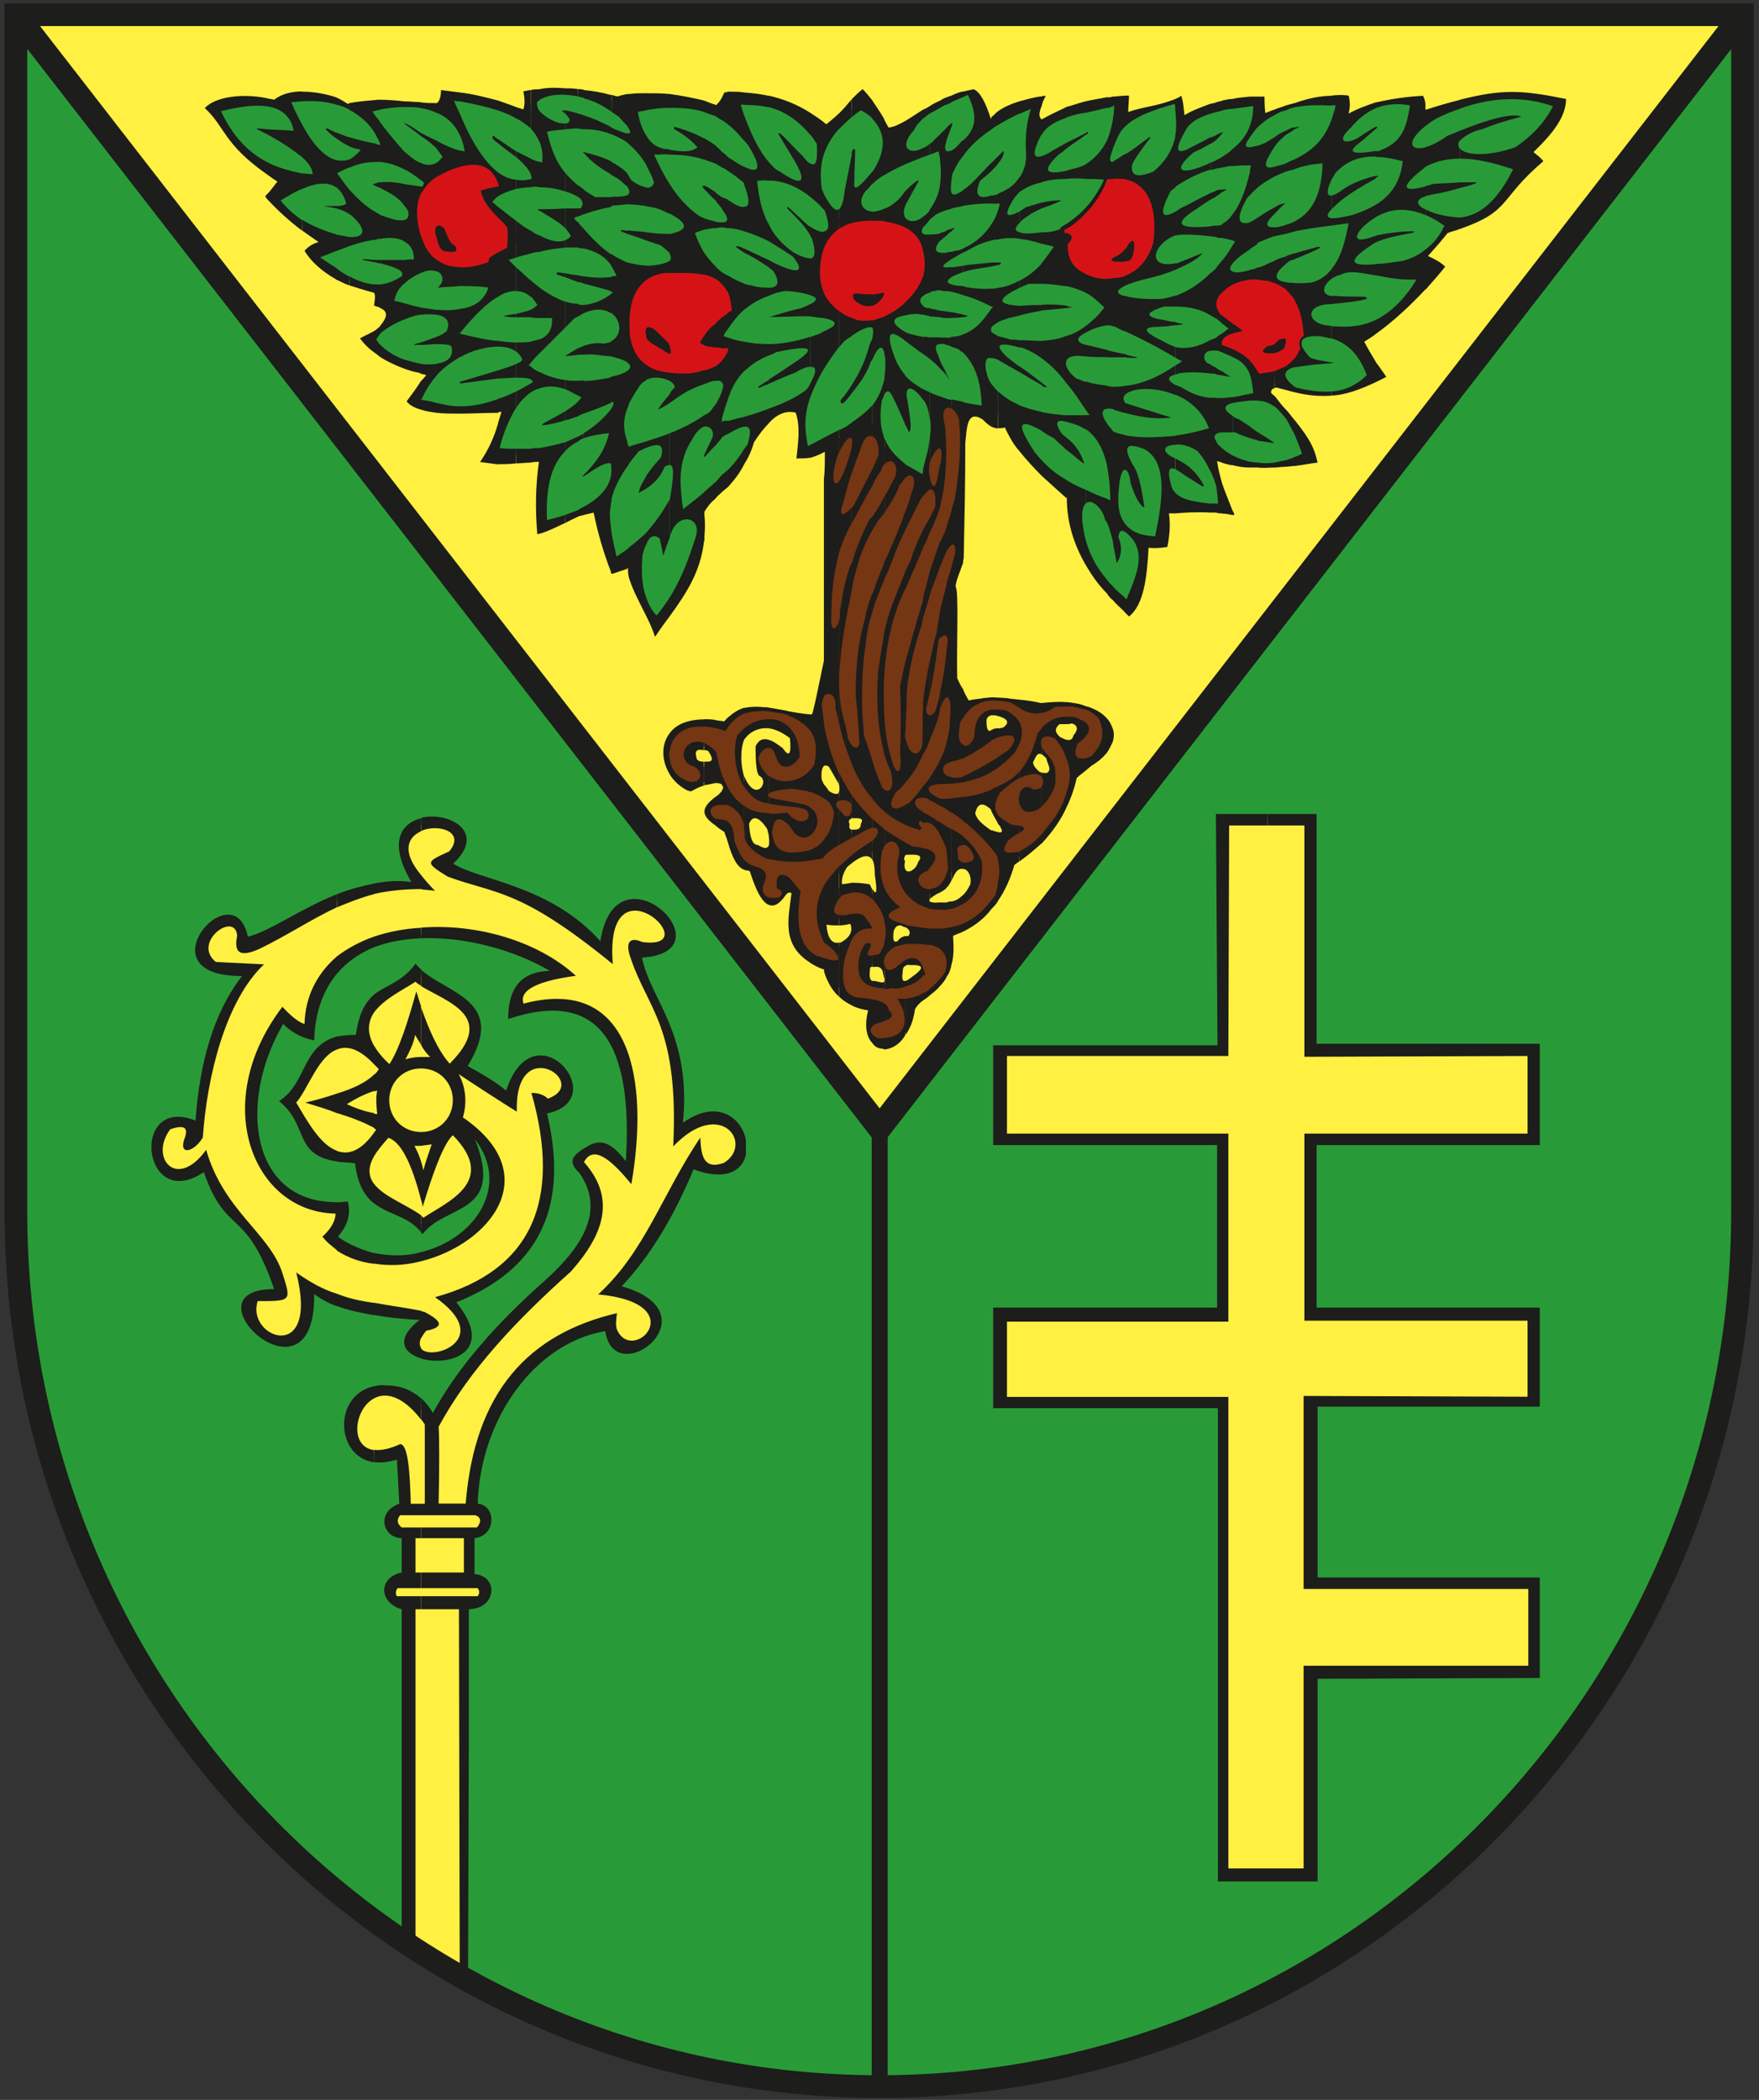 <svg xmlns="http://www.w3.org/2000/svg" xmlns:xlink="http://www.w3.org/1999/xlink" viewBox="0 0 890.7 1063.1"><rect x="0" y="0" width="890.7" height="1063.1" fill="#333333" stroke="none"/><defs><style>      .cls-1 {        fill: #fff042;      }      .cls-2 {        clip-path: url(#clippath-6);      }      .cls-3 {        clip-path: url(#clippath-4);      }      .cls-4 {        mask: url(#mask);      }      .cls-5 {        fill: none;      }      .cls-6 {        clip-path: url(#clippath-1);      }      .cls-7 {        fill: #289b38;      }      .cls-8 {        isolation: isolate;      }      .cls-9 {        clip-path: url(#clippath-5);      }      .cls-10 {        clip-path: url(#clippath-3);      }      .cls-11 {        fill: #753614;      }      .cls-12 {        mix-blend-mode: multiply;      }      .cls-13 {        fill: #1d1d1b;      }      .cls-14 {        fill: #d51317;      }      .cls-15 {        clip-path: url(#clippath-2);      }      .cls-16 {        clip-path: url(#clippath);      }    </style><clipPath id="clippath"><rect class="cls-5" width="890.7" height="1063.1"></rect></clipPath><clipPath id="clippath-1"><rect class="cls-5" y="0" width="890.7" height="1063.1"></rect></clipPath><clipPath id="clippath-2"><rect class="cls-5" y="0" width="890.7" height="1063.1"></rect></clipPath><clipPath id="clippath-3"><rect class="cls-5" y="0" width="890.7" height="1063.1"></rect></clipPath><clipPath id="clippath-4"><rect class="cls-5" y="0" width="890.7" height="1063.1"></rect></clipPath><clipPath id="clippath-5"><rect class="cls-5" x="-398.5" y="-459.3" width="1704.3" height="1754.9"></rect></clipPath><mask id="mask" x="-398.5" y="-459.3" width="1704.3" height="1754.9" maskUnits="userSpaceOnUse"><g class="cls-9"><image width="236" height="243" transform="translate(-398.5 -459.3) scale(7.2)"></image></g></mask><clipPath id="clippath-6"><rect class="cls-5" x="-145.7" y="-141.5" width="1177.1" height="1350.5"></rect></clipPath></defs><g class="cls-8"><g id="Warstwa_1"><g class="cls-16"><g class="cls-6"><path class="cls-7" d="M882.4,613.2c0,244.5-195.7,443.1-436.9,443.1v-485.3L882.4,7.5v605.7Z"></path><path class="cls-7" d="M9.3,614.9c0,244.5,195.7,443.1,437.3,443.1v-485.3L9.3,9.1v605.7Z"></path></g><polygon class="cls-1" points="776 531.7 663.9 531.7 663.1 414.6 618.8 415 620 531.7 511.2 531.3 505.8 531.3 507.1 576.4 619.2 577.2 619.2 664.9 507.1 665.8 506.3 710.1 619.2 710.9 619.2 948.8 663.5 948.8 663.5 845.8 776.9 845.8 776.4 801.5 662.7 801.5 663.1 709.2 776.9 709.6 776.4 664.9 663.1 665.4 663.5 576.8 776.4 576.8 776 531.7"></polygon><polygon class="cls-1" points="203.8 741.9 203 735.3 196.8 736.5 185.2 736.1 178.6 727.4 177.7 717.5 184.4 706.3 199.2 703.8 207.5 708 218.3 718.7 222 715 245.2 682.7 283.7 645.5 295.2 632.3 302.3 616.5 300.6 602.1 295.2 591.7 292.8 586.3 301 581.8 308.1 583 318.4 593 320.9 570.2 318.4 549.5 312.6 529.2 305.6 518.1 291.1 509.4 276.6 509 261.3 511.9 263.4 501.5 272.5 495.3 285.3 492.4 273.3 484.5 246.4 475 223.7 472.1 203 473.4 181.5 480.4 169.9 489.1 159.5 504.4 156.6 522.6 143 513.9 135.1 526.3 127.7 551.2 127.7 575.2 136 593.4 146.7 604.5 158.3 609.5 173.2 611.6 173.2 617 167 626.1 183.1 635.2 202.6 638 215.8 635.6 229.1 630.2 241 621.1 248.5 609.5 251.4 595 246.8 580.5 240.2 573.1 233.2 568.9 238.6 577.7 241.5 594.6 236.9 605.4 214.1 620.2 185.6 599.2 184.4 585.9 170.7 585.5 159.9 579.3 146.7 557.8 154.2 545 166.1 530.1 182.3 526.3 189.3 506.5 210.4 492.8 236.1 508.6 240.2 521.4 239 528 234.4 536.7 232.8 539.2 258.4 557 261.7 545.8 268.8 538.3 277.9 538.3 284.5 542.5 287.8 550.3 284.9 556.1 275 560.3 277 577.7 277.5 595.8 274.1 615.3 265.4 631 251 645.5 227.8 657.5 234.8 669.1 235.7 678.2 229.5 684.4 217 686.5 208.8 682.3 210.4 673.6 216.6 668.3 209.6 664.9 198 664.1 178.1 660 155.8 651.7 154.6 669.5 150.8 676.9 143.8 679.8 131.4 674.9 125.2 663.3 128.1 657.1 142.1 655 137.2 640.5 126.8 623.2 112.8 607.9 103.7 588.4 93.7 594.6 83.4 592.5 79.3 581.8 80.9 571.4 89.2 567.7 101.2 571.4 104.5 544.6 112 519.7 120.6 501.5 129.3 489.9 110.7 489.5 101.6 483.3 105.7 470.9 114.4 465.9 120.6 468 125.2 478.8 146.7 468 175.2 453.5 202.2 448.1 214.1 447.7 205.9 436.1 205 422.5 212.5 417.5 227 417.5 233.2 422.9 231.1 432 225.7 439 252.6 449.4 272.9 457.7 306.8 481.7 309.7 464.7 320.1 458.5 332.9 463 339.9 473.4 335 480 320.9 482.1 328.3 500.7 337.5 520.5 342.4 543.7 343.2 574.3 354 567.3 366.4 566.9 374.3 573.9 373.8 587.1 366.8 591.7 356.5 591.3 350.3 587.6 336.2 614.5 323.4 636.4 308.9 652.5 326.7 659.2 332.5 667 328.8 678.6 318.4 681.9 308.1 673.2 304.8 670.3 275 683.6 258 702.2 242.3 734.5 238.1 763 245.6 767.6 244.8 772.9 238.1 777.5 237.3 799.8 245.2 802.7 243.9 808.9 236.1 811.4 234.8 824.7 234.8 864 234.8 903.7 235.3 952.9 235.3 995.5 234.8 1001.8 227.8 997.6 221.2 993.9 214.6 989.7 205.5 983.5 206.7 979.4 207.1 969.9 206.7 818.9 206.7 811.8 198.4 808.9 198.4 801.1 207.1 799.8 207.1 776.7 198.4 773.3 198.8 766.3 205.5 763.4 203.8 741.9"></polygon><polygon class="cls-1" points="8.1 7.5 445.4 571 882.4 7.5 8.1 7.5"></polygon><polygon class="cls-11" points="480.6 483.7 478.5 476.3 483.1 471.3 496.8 463.9 503.8 456.4 506.7 449.8 509.6 437.4 522.8 428.7 529.9 422.1 535.2 414.6 539.8 405.9 542.2 397.7 543.5 391 555.1 382.8 559.2 378.2 560.9 368.7 556.7 362.5 551.8 358.8 543.1 356.7 534.4 356.7 527.8 357.9 520.3 357.5 517 355.9 509.6 354.2 502.5 353.8 498.4 354.2 495.5 355 486.4 357.9 482.3 350.5 482.3 311.6 481.8 295.5 485.6 285.5 486 275.6 487.2 243.3 487.6 218.1 488.9 209.8 482.7 204.4 474.8 204 474.8 222.6 471.1 228.8 467.8 244.6 460.3 237.9 450 230.5 440.1 213.6 421.4 224.7 420.2 240.4 419.4 277.3 419 295.5 419.4 319.9 419.4 341 415.6 352.6 413.2 365 404.5 362.5 397.4 360.4 387.9 358.8 376.3 359.6 368.5 365 366.8 367.9 356.1 365.8 345.7 367.5 339.1 372.8 337 381.5 340.3 391.9 345.3 396.4 351.5 397.7 356.9 395.2 364.3 393.9 367.2 398.9 367.2 403 361.9 405.9 358.5 408.8 358.5 412.1 361.9 416.3 368.9 420.4 371.8 430.3 378 438.6 380.9 440.3 384.2 445.2 385.4 452.3 389.2 456 393.7 456 395.8 454.8 399.1 449.8 402 449.4 403.2 455.2 402 469.2 404.9 479.6 416.5 488.3 423.5 489.9 424.7 498.6 429.3 505.6 444.2 510.2 441.7 516.4 439.6 520.1 440.9 524.7 447.5 528.8 454.5 525.9 458.7 521.4 461.2 508.5 470.3 502.3 477.3 495.7 479.8 492 481 485.4 480.6 483.7"></polygon><path class="cls-13" d="M447.5,529.5l-7.1-4.4v-.2c0,0-1.4-4.8-1.4-4.8v-.2c.1,0,2.2-3.7,2.2-3.7l2.2-5.5-14.4-4.4-4.8-7.5-1.2-8.3-6.8-1.7-11.8-8.8v-.2s-3-10.6-3-10.6l1.2-14-1.1-5.1-2,.3-3.4,4.9-2.2,1.3h-5l-.2-.2-3.8-3.8v-.2s-1.3-6.9-1.3-6.9l-3.1-4.7-3-1.8-6.3-8.5-2.9-9.7-7-4.2-3.5-4.3v-3.8l3.5-3.1,5.2-2.8v-3.6l-2.6-4.5-6.9,1.2-5.5,2.5h-.2s-6.4-1.3-6.4-1.3h-.1c0-.1-5.1-4.8-5.1-4.8v-.2s-3.4-10.5-3.4-10.5v-.2s2.2-8.9,2.2-8.9l6.9-5.6h.2s10.5-1.7,10.5-1.7h.1s10.3,2,10.3,2l1.6-2.7,8-5.5h.2s11.6-.8,11.6-.8l9.7,1.7,15.1,4.4,2.4-11.7,3.7-11.6v-21l-.4-24.4,1.2-55.1,1.3-16.1.3-.2,19.2-11.5.3.5,9.9,16.8,10.2,7.4,6.7,6,3.1-14.9,3.6-6.1v-19.1l8.7.5,6.6,5.7v.3s-1.3,8.3-1.3,8.3l-.4,25.1-1.7,42.4-3.7,9.8.4,16v38.8l3.8,6.9,8.6-2.7,2.9-.8,4.3-.4,7.1.4,7.6,1.7,3.3,1.7,7.3.4,6.5-1.2h8.8s9.1,2.2,9.1,2.2l5.1,3.9,4.3,6.4-1.7,9.9h-.1c0,.1-4.1,4.7-4.1,4.7l-11.5,8.2-1.2,6.4-2.5,8.3-4.6,8.8-5.4,7.5-7.1,6.7-13.1,8.6-2.9,12.2-3,6.9-7.2,7.6-13.6,7.4-4.2,4.6,2.4,8.9h0c0,.1-1.3,7-1.3,7l-2.5,3.7-7.1,6.7-8.9,6.1-2.5,12.8-4.5,4.8-7.3,3ZM441.4,524.3l6.2,3.9,6.6-2.7,3.9-4.3,2.5-12.9,9.3-6.3,6.9-6.5,2.3-3.5,1.2-6.4-.4-1.5-2.2-7.8,5-5.3,13.6-7.4,6.9-7.3,2.9-6.5,2.9-12.6h.2c0-.1,13.2-8.8,13.2-8.8l6.9-6.6,5.3-7.3,4.5-8.6,2.4-8.2,1.3-6.8h.2c0-.1,11.6-8.4,11.6-8.4l3.9-4.3,1.6-9.1-4-5.9-4.8-3.6-8.6-2h-8.5s-6.5,1.2-6.5,1.2l-7.8-.5-3.3-1.7-7.3-1.6-6.9-.4-4.1.4-2.8.8-9.6,3-4.5-8v-39.1l-.4-16.2,3.7-10,.4-9.8,1.2-32.3.4-25.2,1.2-8-5.8-5-7-.4v18.1l-3.8,6.3-3.5,16.7-8.3-7.3-10.4-7.6-9.6-16.4-17.8,10.7-1.2,15.4-1.2,55,.4,24.4v21.3s-3.8,11.6-3.8,11.6l-2.6,13-16.4-4.7-9.4-1.6-11.3.8-7.6,5.2-1.8,3.2-11.1-2.1-10.1,1.6-6.3,5.2-2,8.3,3.2,10,4.7,4.3,5.8,1.2,5.3-2.4,7.9-1.3.2.4,3,5.1v4.7l-5.7,3.1-3,2.6v2.8l3.1,3.9,7.1,4.2v.2c0,0,2.9,9.8,2.9,9.8l6.1,8.1,3,1.8,3.4,5.2,1.2,6.8,3.4,3.4h4.1l1.8-1.1,3.4-5.1,3.7-.5,1.4,6.5-1.2,13.9,2.8,10,11.3,8.5,7.3,1.7,1.2,9,4.4,6.7,15.3,4.7-2.7,6.8-2,3.6,1.1,4.1Z"></path><path class="cls-1" d="M469,457.7v-4.1l8.3-4.1,4.6-8.3,3.3-3.3,7,1.7,2.1,5.4-2.1,7-7,5.4-8.3,1.7-7.9-1.2ZM469,434.9v-1.2h.4l-.4,1.2ZM547.2,367v4.1l-2.5,4.1-3.3,1.3-3.7-1.3-3.7-3.3-2.5-3.7,4.6-3.7h6.6l4.5,2.5ZM508.7,360.8l2.9,3.3,1.2,3.3-4.1,2.1-6.2,2.5-4.5-.4-.8-4.1,1.6-5.4,3.3-1.7,6.6.4ZM527.8,380.7l2.5,2.9,1.7,3.3.8,4.2-1.6,2.1-2.9-.8-3.7-1.7-2.5-2.1v-4.1l2.5-3.7h3.3ZM510.4,419.6l-3.7-4.1-5-7-5.4-3.3-5.4,4.1,2.5,5.8,4.1,5.4,7,4.6,5.8-5.4ZM362.3,385.7l-1.7-5.4-5-2.9-5.8.8.4,5,3.7,4.1,5,1.7,3.3-3.3ZM469,433.7v1.2l-7,9.5-5.4-2.5-.4-5.8,1.7-7,11.2,4.5ZM469,453.5v4.1h-.4l-.4-4.1h.8ZM466.5,489.5l-2.9-2.1h-5.4l-3.3,3.3v5.4l3.3,2.1,5.8-2.9,2.9-3.7-.4-2.1ZM439.2,496.1l5,2.9,6.2-1.2v-4.1l-3.3-3.7-3.3-2.5-6.2,1.7,1.7,7ZM452.5,467.2l4.5.8,5,2.5.4,4.6-4.1,1.2-5.4,2.1-2.5-2.9.4-5.4,1.7-2.9ZM416.5,465.1l17.8.8-2.5,6.2-4.5,7-4.6-.4-4.2-3.3-1.6-6.2-.4-4.1ZM447.1,453.5l-5-22.3-7,.8-5.4,4.6-5.4,6.6-.4,6.6h10.8l5.8,2.5,6.6,1.2ZM427.6,415.4l1.7,6.2h4.1l6.2-4.6-2.9-5-7,2.1-2.1,1.2ZM388.3,414.6l1.7,7.9.4,7.9h-6.2l-5-4.1-1.2-7.4,1.2-6.2,9.1,2.1ZM418.1,382.8l10.4,18.2-6.6,3.7-9.9-10.8,6.2-11.2ZM393.7,379.9l3.3,5,5-2.5v-7.4l-4.2-5.4-7-3.3-7,.4-7,4.6-2.9,5.4v7.4l1.2,8.3,3.3,6.2,5,4.2,5.8-5.4-1.7-3.3-2.9-3.7-.8-4.2v-7.4l4.1-1.7,5.8,2.9Z"></path><polygon class="cls-7" points="440.5 211.9 422.7 222.2 406.5 229.3 405.7 204.4 387.1 210.2 381.3 220.6 377.2 231.3 353.2 257 354.8 265.3 354 273.9 347.4 293 338.3 309.9 332.5 316.6 324.6 302.9 319.2 283 311.4 285.9 303.1 256.2 275 266.9 275.8 230.9 248.5 230.1 258.4 204 238.1 207.7 214.2 205.3 208.8 202.8 219.9 187.1 203.4 183.3 185.6 171.8 202.1 159.7 191.4 146.5 178.6 142.8 162.4 133.7 157.5 128.3 166.2 120.9 152.5 113.8 142.6 105.5 138 98.5 145.1 91.1 132.6 83.2 121.5 74.1 113.2 63.8 108.2 55.1 118.6 52.2 129.7 52.2 143 52.6 146.7 49.3 157.9 49.7 166.2 50.9 174.4 53.4 183.5 54.7 206.7 53 225.7 54.7 227.4 48.4 251.8 53.8 268.3 58.8 269.2 48.4 280.8 46.4 298.1 47.6 317.6 53 331.7 52.2 342 53 362.3 55.5 373.4 50.5 383.4 50.5 397 53.4 411.1 61.7 418.5 67.5 436.7 50.1 450.4 70 468.6 57.1 481.8 49.7 491.4 46.8 500.5 63.3 515.8 53.8 525.7 50.9 524 65 534 59.2 554.2 53 568.7 50.5 567.1 61.3 579.5 55.9 597.3 50.5 597.7 63.3 606 57.5 615.5 54.3 637.8 50.9 637.4 60.9 644.4 56.7 652.3 53.8 664.3 51.3 679.6 50.5 680 62.1 687.9 57.1 693.7 54.3 710.2 50.5 718.1 53 718.5 60 737.1 53.4 751.6 49.7 765.7 48.4 780.2 49.3 789.3 52.6 779.3 68.7 771.9 77 770.2 86.9 760.7 99.7 748.7 110.1 732.6 115.5 727.6 122.1 719.8 129.9 720.6 142.4 709 156.4 685 170.1 697 189.5 690.4 194.1 682.5 197.4 671.7 199.5 658.1 198.2 640.3 192.8 641.6 200.3 648.2 206.9 657.3 218.1 663.9 231.7 653.6 233.8 644.9 235.9 627.1 234.6 612.2 228.4 615.5 239.6 621.3 257.4 608.9 256.6 590.7 257.4 588.6 270.2 586.5 274.8 578.7 274.4 578.3 290.9 571.2 307.5 564.2 300.8 551.8 285.9 546 272.7 544.3 249.5 521.1 231.3 511.2 210.6 489.7 208.2 477.3 203.2 473.6 203.2 473.6 222.6 471.1 230.1 467.4 244.6 462.4 239.6 449.6 230.5 444.6 221 440.5 211.9"></polygon><g class="cls-15"><path class="cls-14" d="M428.9,109.3l21.1-.4,10.4,5,8.3,8.3,3.3,14.1-9.1,15.7-12.8,9.5-15.3,3.3-16.5-6.6-5.8-16.1,2.5-16.5,8.7-12.4,5.4-3.7ZM256.4,93.5l-12-12-11.6.8-13.7,5.4-3.7,5.8-4.1,5.8-2.1,15.3,3.7,11.6,7,8.3,14.1,3.7,15.3-2.1,9.9-9.5,3.7-10.8-10.8-8.3-6.2-8.7,10.4-5.4ZM373,158.5l-12,12,13.2,6.2-8.3,10.8-18.6,4.6-14.1-2.5-9.9-3.7-7.9-11.6.8-11.2.8-11.2,6.6-11.6,12.8-4.5,12.8.4,14.9,3.7,7,6.6,1.7,12ZM624.6,166.4l-13.2-11.2,4.1-9.1,9.5-6.2h14.9l8.7,3.7,9.9,5.8,3.3,12-.4,7.9-.8,1.2-.8.4-.4.4-.4.8-.4.8v2.1l.4.8v1.2l-.8,4.2-3.7,3.3-5.4,3.3-7,4.6-5.8-1.2-2.5-4.6-5.8-6.2-13.7-6.2,10.3-7.9ZM537.7,115.5l.4,16.1,11.6,10.3,12.4,1.2,15.3-3.7,5-7.9,5.8-17-4.9-16.1-9.1-8.7-8.7-2.5-4.9,1.7c-5,13.2-14.5,21.9-22.8,26.5"></path><path class="cls-13" d="M642.1,193.1l-6.3-1.3-2.6-4.7-5.7-6-14.5-6.6,10.5-8-13-11,4.4-9.7,9.8-6.4h15.3c0,0,8.7,3.8,8.7,3.8l10.2,6v.2c0,0,3.4,12.2,3.4,12.2l-.4,8-1,1.5-.9.4-.3.3-.7,1.4v1.8l.4,1v1.2l-.9,4.5h-.1c0,.1-3.7,3.5-3.7,3.5l-5.5,3.4-7.2,4.7ZM636.6,190.7l5.3,1.1,6.8-4.4,5.4-3.3,3.5-3.1.8-3.9v-1s-.4-1-.4-1v-2.4c0,0,1-1.8,1-1.8l.6-.5.7-.3.6-1,.4-7.6-3.2-11.7-9.7-5.7-8.5-3.6h-14.6l-9.2,6-3.9,8.5,13.5,11.4-10.1,7.7,12.9,5.9,5.9,6.3,2.3,4.3ZM347.4,192.7h-.1s-14.1-2.5-14.1-2.5l-10.2-3.8v-.2c-.1,0-8.1-11.8-8.1-11.8l1.7-22.8,6.7-11.8h.2c0,0,13.1-4.7,13.1-4.7l12.8.4,15.2,3.8,7.3,6.9,1.7,12.5-.2.2-11.4,11.4,13.1,6.2-8.9,11.5h-.2c0,0-18.8,4.6-18.8,4.6ZM323.8,185.3l9.7,3.6,13.8,2.4,18.3-4.5,7.7-10-13.3-6.3,12.4-12.4-1.6-11.5-6.8-6.4-14.7-3.7-12.6-.4-12.5,4.4-6.4,11.3-1.6,22,7.6,11.2ZM434.6,165.4h-.2c0,0-16.8-6.8-16.8-6.8v-.3c0,0-6-16.3-6-16.3v-.2s2.6-16.8,2.6-16.8l8.8-12.6,5.6-3.8h.2s21.2-.4,21.2-.4h.1c0,0,10.5,5.1,10.5,5.1l8.4,8.4v.2s3.4,14.3,3.4,14.3v.2c-.1,0-9.4,15.9-9.4,15.9l-13.1,9.6-15.5,3.4ZM418.6,157.6l16.1,6.4,15-3.2,12.6-9.4,8.9-15.4-3.2-13.7-8.1-8.1-10.1-4.9-20.8.4-5.1,3.5-8.6,12.2-2.4,16.3,5.7,15.7ZM562.2,143.8h-.1s-12.6-1.3-12.6-1.3l-11.9-10.6v-.3s-.5-16.5-.5-16.5l.3-.2c4.8-2.6,16.6-10.5,22.5-26.1v-.3c.1,0,5.5-1.8,5.5-1.8l9.1,2.7,9.2,8.8v.2s5.1,16.3,5.1,16.3v.2c0,0-5.8,17-5.8,17l-5.2,8.2h-.2c0,0-15.4,3.8-15.4,3.8ZM550,141.4l12.1,1.2,15-3.6,4.8-7.6,5.7-16.6-4.8-15.8-8.9-8.5-8.4-2.4-4.5,1.5c-5.9,15.5-17.5,23.5-22.6,26.3l.4,15.5,11.3,10ZM234,138.9h-.1s-14.2-3.8-14.2-3.8h-.1c0-.1-7.2-8.6-7.2-8.6l-3.8-11.7h0c0-.1,2.2-15.7,2.2-15.7l4.1-5.8,3.8-5.9h.2c0,0,13.8-5.5,13.8-5.5l11.9-.8.2.2,12.6,12.6-.7.4-9.7,5.1,5.7,8,11,8.5-4,11.4-10.1,9.7h-.2s-15.4,2.1-15.4,2.1ZM220.3,134l13.8,3.6,15-2,9.7-9.3,3.5-10.2-10.5-8.1-6.6-9.3.6-.3,9.6-5-11.2-11.2-11.2.8-13.4,5.3-3.6,5.6-4.1,5.7-2,15,3.6,11.3,6.8,8.1Z"></path><path class="cls-13" d="M739.2,50.5c21.5-5.4,31-5,53.8-.4,0,9.1-7,17.8-16.5,26.9,2.1,1.7,3.7,2.9,5,4.6-22.8,19.4-16.1,25.2-42.2,34.3v-5.8c9.1-.8,18.2-7,26.9-24.4-9.9-3.3-18.6-5.4-26.9-5.4v-5c2.9,3.3,14.1,4.2,28.1-.8,7.9-5.4,14.5-12,19-20.7-14.1-5-29.8-5-47.2,1.2v-4.5ZM739.2,95.2c6.6-1.6,11.6-3.3,5.8-2.9h-5.8v2.9ZM739.2,71.2c1.2-1.2,3.7-3.3,8.3-5,7-1.7,4.1-2.1,22.3-7h.8c-4.6-2.5-18.2,1.7-31.4,7v5ZM721.8,53v1.2-1.2ZM721.8,55.5v8.3c1.7-1.2,3.7-2.9,6.2-4.1,4.1-2.1,7.4-3.3,11.2-4.6v-4.5c-5,1.2-10.8,2.9-17.4,5M739.2,115.9c-1.7.8-4.1,1.2-6.2,2.1-2.9,3.7-6.6,7.9-9.9,11.6,3.7,1.7,6.6,3.3,8.7,5.4-2.9,3.7-6.2,7.4-9.9,11.6v-20.3c3.7-2.9,7-6.6,9.5-12-2.9-2.1-6.2-4.1-9.5-5.4v-2.9c3.7,2.1,9.9,3.7,17,4.1h.4v5.8ZM739.2,66.2v5c-1.2,1.7-.8,2.9,0,4.1v5c-6.2,0-12,1.3-17.4,4.1v-9.9c2.9-.8,6.6-2.5,11.2-5.8,2.1-.8,4.2-1.6,6.2-2.5M739.2,92.3v2.9c-4.1,1.2-9.1,2.5-12,2.9-2.1.4-4.2.8-5.4,1.2v-5c1.2-.4,2.9-.8,4.1-1.2,5.8-.4,9.5-.4,13.2-.8M697,51.8c7.5-1.7,15.3-2.9,23.6-3.3.8,1.7,1.2,3.3,1.2,4.5v10.8c-9.9,7.9-7.9,12.8,0,10.8v9.9c-.4,0-.4.4-.4.4-12.4,9.5-12,12.8.4,9.5v5c-5.4,1.7-4.6,4.6,0,6.6v2.9c-7.9-3.3-16.1-4.1-24.8.8v-6.2c9.1-5.8,12.4-13.6,13.3-21.9-5-1.3-9.1-2.1-13.3-2.1v-2.9c.4,0,1.2,0,1.7-.4,12.8-4.6,13.6-14.1,15.3-22.8-5.8-1.2-11.6-.8-17,1.2v-2.9ZM721.8,146.5c-7.4,7.9-16.1,16.1-24.8,22.3v-7c7.9-4.1,14.5-10.8,20.3-20.3-7.4.4-14.1-.8-20.3-2.1v-5.8c3.7,0,8.3-.8,13.7-1.6,4.2-1.3,7.9-2.9,11.2-5.8v20.3ZM697,183.8c1.7,2.1,3.3,4.6,5,7-1.6.8-3.3,1.7-5,2.5v-9.5ZM697,122.5v-3.3c9.1-2.1,24-2.9,17.8-1.2-9.9,1.7-15.3,3.3-17.8,4.6M697,89.8c1.2-.4.8-.8,0-.8v.8ZM697,65q.8-1.2,0-.8v.8ZM674.2,48.4c3.3-.4,6.2-.4,8.7,0,.8,2.9.8,5.8,0,9.1,4.5-2.5,9.1-4.1,14.1-5.8v2.9c-4.9,2.1-9.1,5.4-13.2,10.3-7,6.2-3.3,8.7,3.7,5,3.3-2.1,7.9-5.4,9.5-5.8v.8s0,.4-.4.4c-3.3,2.9-6.6,5.8-8.7,7.4-7.5,5.8.8,5,9.1,3.7v2.9c-8.7-.4-15.7,2.5-21.1,8.7-.4,1.2-1.2,2.1-1.7,2.9v-30.2c.8-2.5,1.7-5,2.1-7.4h-2.1v-5ZM697,168.8c-2.1,1.7-4.1,2.9-6.2,4.2,1.7,3.3,3.7,6.6,6.2,10.8v9.5c-8.7,4.1-15.7,6.6-22.7,7v-2.1c6.2-.4,12.4-2.9,17.8-8.3-3.3-8.7-8.3-15.7-17.8-18.6v-6.2c8.7.8,16.1,0,22.7-3.3v7ZM697,89c-2.9.4-12,3.3-16.5,6.6-2.9,2.1-4.9,3.3-6.2,3.3v7c1.7-1.7,3.7-3.7,6.6-5.8,3.3-2.5,8.7-5.8,15.3-9.5l.8-.8v-.8ZM697,103.5v6.2c-.4.4-.8.4-1.2.8-8.7,5.4-14.1,14.5,0,9.1.4,0,.8,0,1.2-.4v3.3c-.4.4-.8.4-.8.4-12.4,7.9-15.3,12.4.8,10.8v5.8c-7.4-1.2-13.6-2.9-18.2-.4-1.7.4-3.3,1.2-4.6,2.1v-5c5-5.8,7-14.5,8.7-23.2-2.9.4-5.8.8-8.7,1.2v-3.7c2.1,0,5.8-.4,10.8-1.7,5-1.7,8.7-3.3,12-5.4M674.2,183.8h.8c0-.4-.4-.4-.4-.4h-.4v.4ZM674.2,153.9v-4.1h1.7c5,.4,9.9.4,14.9.4,5,1.2-3.7,2.5-16.5,3.7M655.6,52.2c7-2.5,13.2-3.7,18.6-3.7v5c-6.2-.4-12.4-.4-18.6.8v-2.1ZM674.2,200.3c-5.8.4-11.6,0-18.6-1.7v-2.9l.4.4c6.2,1.6,12.4,2.5,18.2,2.1v2.1ZM655.6,212.7c7.9,9.9,9.9,14.1,11.6,21.5-3.7.4-7.4,1.2-11.6,1.7v-4.6c1.2-.4,2.5-.8,3.7-1.7-1.2-3.3-2.5-6.6-3.7-9.5v-7.4ZM674.2,60.9v30.2c-2.5,5-2.5,8.3,0,7.9v7c-2.5,2.5-2.5,4.1,0,4.5v3.7c-6.6.8-12.8,1.7-18.6,2.9v-5c10.4-5.4,13.7-16.1,14.1-29.4-5,.4-9.9,1.2-14.1,2.9v-5c10.8-5,15.7-12,18.6-19.9M674.2,136.2v5c-4.5,3.3-5.4,7.9,0,8.7v4.1h-1.7c-11.6.8-10.8,9.5-.4,10.8.8,0,1.6,0,2.1.4v6.2c-1.7-.4-3.7-.8-5.8-1.2-9.9-.4-12.8,2.5-5,10.8,2.1,1.2,7,1.7,10.8,2.5v.4c-5.4.4-10.8.8-16.1,1.7-1.2,0-1.7.4-2.5.4v-4.5c1.2-1.7,2.1-3.3,2.9-5.4-.8-2.1,0-4.1,1.7-5.8-.4-7-1.7-13.2-4.6-18.2v-8.7c2.5,0,5.4,0,8.7-.4,4.5-1.2,7.4-3.7,9.9-6.6M655.6,131.2v-2.9c3.7-1.2,7.4-2.1,11.6-3.3,4.6-.4-2.9,2.5-11.6,6.2M655.6,65.4c.8-.4,1.7-.8,2.5-1.2-.8,0-1.7,0-2.5.4v.8ZM651.1,53.4c1.2-.4,2.9-.8,4.5-1.2v2.1c-1.6.4-3.3.8-4.5,1.7v-2.5ZM655.6,198.6c-1.6-.4-3.3-.8-4.5-1.2v-6.6c.4,1.2,1.7,2.9,4.5,5v2.9ZM651.1,207.3c1.7,1.7,2.9,3.7,4.5,5.4v7.4c-1.6-2.9-2.9-5.8-4.5-8.3v-4.6ZM655.6,235.9c-1.6,0-3.3.4-4.5.4v-3.3c1.2-.4,2.9-.8,4.5-1.7v4.6ZM655.6,64.6v.8c-1.6,1.2-3.3,2.1-4.5,2.9v-2.1c1.7-.8,2.9-1.7,4.5-1.7M655.6,80.7v5c-1.6.4-3.3.8-4.5,1.2v-4.1c0-.4.4-.4.8-.4,1.2-.8,2.5-1.3,3.7-1.7M655.6,112.2v5c-1.6.4-3.3.8-4.5,1.2v-4.6c1.2-.4,2.9-.8,4.5-1.7M655.6,128.3v2.9c-.8.4-1.6.4-2.5.8-.8.8-1.7,1.2-2.1,1.6v-3.7c1.2-.8,2.9-1.2,4.5-1.7M655.6,143.2v8.7c-1.2-2.1-2.9-3.7-4.5-5.4v-3.7c1.2.4,2.5.4,4.5.4M655.6,181.3v4.5c-2.5.8-4.1,1.7-4.5,2.9v-3.3c1.7-1.2,3.3-2.5,4.5-4.1M651.1,173.4v-1.7,1.7ZM645.3,55.5c1.7-.8,3.7-1.2,5.8-2.1v2.5c-2.1.4-4.1,1.2-5.8,2.5v-2.9ZM651.1,197.4c-1.7-.4-3.3-.8-4.6-1.2-.4,0-.8,0-1.2.4v-8.7c2.1-.8,4.1-1.7,5.8-2.5v3.3c-.4.8-.4,1.2,0,2.1v6.6ZM645.3,200.3c2.1,2.5,3.7,5,5.8,7v4.6c-2.1-2.5-3.7-4.6-5.8-6.2v-5.4ZM651.1,236.3c-2.1,0-4.1.4-5.8.4v-2.5c1.7-.4,3.7-.8,5.8-1.2v3.3ZM651.1,66.2v2.1c-2.5,2.1-4.6,4.1-5.8,6.2v-5c2.1-1.6,3.7-2.5,5.8-3.3M651.1,82.8v4.1c-2.1.8-4.1,1.7-5.8,2.5v-5c1.7-.4,3.3-.8,5.8-1.6M651.1,113.8v4.6c-2.1.4-4.1.8-5.8,1.2v-4.5c1.2,0,3.3-.4,5.8-1.2M651.1,130v3.7c-6.2,5-6.2,8.3,0,9.1v3.7c-1.7-1.2-3.7-2.5-5.8-3.3v-11.2c1.7-.8,3.7-1.7,5.8-2.1M651.1,171.7v1.7c-.4.8-.4,1.7-.8,2.9-1.7,1.3-3.3,2.1-5,2.5v-4.6c.8-.8,1.7-1.2,2.1-2.1,2.1-.8,3.3-.8,3.7-.4M645.3,108.4v-3.3c1.7-1.2,3.7-2.1,5-2.1s.4-.4.4,0c-2.1,1.7-3.7,3.7-5.4,5.4M637,48.9h3.3c0,2.1,0,4.1.4,8.3,1.3-.4,2.9-1.2,4.6-1.7v2.9c-2.9,1.2-5.4,3.3-8.3,5.8v-15.3ZM645.3,196.6c-.8,0-1.7.8-1.7,2.1.4.8,1.2,1.3,1.7,1.7v5.4c-2.5-1.7-5-2.9-8.3-2.9v-14.5c.4,0,.4.4.8.8,2.9-.4,5-.8,7.4-1.2v8.7ZM645.3,236.7c-2.9,0-5.4.4-8.3,0v-2.5c2.9.4,5.4.4,8.3,0v2.5ZM645.3,69.5v5c-.8,1.2-1.7,2.5-2.1,3.3-3.7,6.2-2.5,7.9,2.1,6.6v5c-2.9,1.6-5.8,3.3-8.3,5.4v-21.1c1.2-.4,2.5-.8,4.1-1.6,1.2-.8,2.9-1.7,4.1-2.5M645.3,105.1v3.3c-.4.4-.8.8-1.2,1.2-3.7,3.7-2.9,5.8,1.2,5.4v4.5c-3.3,1.2-6.2,2.5-8.3,3.3v-12.8c.4,0,.8-.4.8-.4,2.5-1.7,5-3.3,7.4-4.5M645.3,132v11.2c-.8,0-1.7-.4-2.5-.8-2.1-.4-3.7-.4-5.8-.8v-6.2c.8,0,1.2-.4,1.7-.4,2.1-.8,4.1-2,6.6-2.9M645.3,174.2v4.6h-.4c-6.2.4-7-.8-2.9-3.7,1.2,0,2.5-.4,3.3-.8M637,223v-4.1c2.9,1.7,5.4,3.3,7.9,5,.4.4,0,.4,0,.4-2.9-.4-5.4-.8-7.9-1.2M632.9,48.9h4.1v15.3c0,.4-.4.4-.8.8-1.2,1.7-2.5,3.3-3.3,4.5v-5.8c1.2-3.3,1.7-6.6,1.7-9.9h-1.7v-5ZM637,236.7h-4.1v-2.9c1.2,0,2.9.4,4.1.4v2.5ZM637,73.7v21.1c-1.2,1.2-2.9,2.5-4.1,4.1v-11.6c0-1.2.4-2.5.4-3.7h-.4v-9.1c.8,0,2.5-.4,4.1-.8M637,110.1v12.8c-.4.8-1.2,1.2-1.7,1.7-.8.4-1.7.8-2.5,1.7v-13.7c1.2-.8,2.5-1.2,4.1-2.5M637,135.3v6.2h-4.1v-5c1.2,0,2.9-.4,4.1-1.2M637,188.3v14.5h-4.1v-3.3c.4-.4.8-.4,1.7-.4-.4-3.7-.8-7-1.7-9.5v-7c1.7,1.7,2.9,3.7,4.1,5.8M637,218.9v4.1c-1.2-.4-2.9-.8-4.1-1.2v-5.8c1.2.8,2.9,2.1,4.1,2.9M624.2,50.1c2.9-.8,5.8-.8,8.7-1.2v5c-2.9.4-5.8.8-8.7,1.2v-5ZM632.9,236.7c-2.9,0-5.8-.4-8.7-1.2v-5c2.9,1.7,5.8,2.5,8.7,3.3v2.9ZM624.2,258.6c.4.8.8,1.2.8,2.1h-.8v-2.1ZM632.9,63.8v5.8c-2.9,3.7-2.5,5,0,5v9.1c-2.9,0-5.8,0-8.7.4v-8.7c4.6-3.7,7.1-7.4,8.7-11.6M632.9,87.3v11.6c-.8.4-1.2,1.2-1.6,1.7-5.8,10.4-4.2,13.6,1.6,12v13.7c-4.1,2.5-7,4.9-8.7,7v-9.1c.4-.8.8-1.2,1.2-2.1-.4,0-.8,0-1.2-.4v-13.3c3.3-4.1,6.2-10.8,8.7-21.1M632.9,136.6v5c-3.3.4-6.2,1.2-8.7,2.5v-6.6c1.7.8,4.6.4,8.7-.8M632.9,182.5v7c-1.6-4.1-4.5-7-8.7-8.7v-4.1c3.3,1.6,6.2,3.3,8.7,5.8M632.9,199.5v3.3c-3.7.4-6.6.8-8.7,1.2v-2.9c2.9-.4,5.8-1.2,8.7-1.7M632.9,216v5.8c-2.5-.8-5-1.7-7.4-2.9h-1.2v-8.3c.8.8,1.7,1.2,2.9,1.6,2.1,1.2,3.7,2.5,5.8,3.7M624.2,168.8v-4.9c2.1,1.2,3.7,2.5,5,3.7-1.6.4-3.3.8-5,1.2M618.8,50.9c2.1-.4,3.7-.8,5.4-.8v5c-1.7,0-3.7.4-5.4.8v-5ZM624.2,235.5c-1.7,0-3.7-.8-5.4-1.2v-7.4c.8.4,1.2,1.2,2.1,1.7,1.2.8,2.1,1.2,3.3,2.1v5ZM618.8,244.6c1.2,3.7,3.3,8.7,5.4,14.1v2.1c-1.7-.4-3.7-.8-5.4-.8v-15.3ZM624.2,75.3v8.7c-1.7,0-3.3.4-5.4.8v-5.4c2.1-1.2,4.1-2.5,5.4-4.2M624.2,108.4v13.3c-1.7-.4-3.3-.8-5.4-1.2v-7.1c2.1-1.2,3.7-2.5,5.4-5M624.2,124.2v9.1c-1.7,2.1-1.7,3.7,0,4.1v6.6c-2.1,1.2-3.7,2.5-5.4,4.1v-16.1c2.1-2.5,3.7-5,5.4-7.9M624.2,163.9v4.9c-2.9.8-4.5,2.1-5.4,3.7v-3.7c1.2-.8,2.1-1.6,3.3-2.5-1.2-.8-2.1-1.7-3.3-2.5v-4.1c2.1,1.7,3.7,2.9,5.4,4.1M624.2,176.7v4.1c-.8-.4-1.7-.8-2.5-1.2-.8-.4-2.1-.8-2.9-1.2v-3.7c2.1.8,3.7,1.2,5.4,2.1M624.2,201.1v2.9c-4.9,1.2-4.9,3.3,0,6.6v8.3h-5.4v-17.4c2.1,0,3.7-.4,5.4-.4M618.8,190v-2.1c1.7,1.2,2.9,2.1,4.5,2.9h-.4c-1.7-.4-2.9-.4-4.1-.8M618.8,97.3v-1.2c.8-.4,1.7-.4,2.1,0-.8.4-1.2.8-2.1,1.2M618.8,67.5v-.4h.4c0,.4-.4.4-.4.4M615.9,51.8c.8-.4,2.1-.4,2.9-.8v5c-.8.4-2.1.4-2.9.8v-5ZM618.8,234.2c-.8-.4-1.7-.4-2.5-.8.4,3.3,1.2,6.6,2.5,11.2v15.3c-.8,0-2.1,0-2.9-.4v-4.5h.8c0-2.9-.4-5.8-.8-8.7v-22.7c.4,1.2,1.6,2.1,2.9,3.3v7.4ZM618.8,67.1v.4c-.8,1.2-1.7,2.1-2.9,3.3v-2.5c.8-.4,1.6-.8,2.5-1.2h.4ZM618.8,79.5v5.4c-.8,0-2.1.4-2.9.4v-4.2c.8-.4,2.1-1.2,2.9-1.6M618.8,96v1.2c-.8.8-2.1,1.7-2.9,2.1v-2.9c1.2-.4,2.1-.4,2.9-.4M618.8,113.4v7.1c-.8,0-2.1,0-2.9-.4v-5.8c.8,0,1.6-.4,2.5-.4,0,0,.4,0,.4-.4M618.8,132v16.1c-.4.4-.8.8-1.2,1.2-2.1,2.9-2.5,6.2.4,9.9.4.4.8.4.8.4v4.1c-.8-.8-2.1-1.7-2.9-2.5v-25.7c.8-1.2,2.1-2.5,2.9-3.7M618.8,168.8v3.7c0,.8-.4,1.2,0,2.1v3.7c-1.2-.4-2.1-.8-2.9-.8v-6.6c.8-.8,2.1-1.7,2.9-2.1M618.8,187.9v2.1c-.8,0-2.1-.4-2.9-.4v-3.3c.8.8,2.1,1.2,2.9,1.7M618.8,201.5v17.4c-1.2,0-2.5.4-2.9.8v-18.2h2.9ZM613,52.6c1.2-.4,2.1-.4,2.9-.8v5c-.8,0-1.7.4-2.9.8v-5ZM615.9,259.5h-2.9v-4.6h2.9v4.6ZM615.9,68.3v2.5c-.8.8-1.7,1.2-2.9,2.1v-3.3c1.2-.4,2.1-.8,2.9-1.2M615.9,81.1v4.2c-.8.4-1.7.4-2.9.8v-3.7c1.2-.4,2.1-.8,2.9-1.3M615.9,96.4v2.9c-.8.8-1.7,1.2-2.9,1.7v-3.3c1.2-.4,2.1-.8,2.9-1.2M615.9,114.2v5.8c-.8,0-1.7-.4-2.9-.4v-5c.8-.4,2.1-.4,2.9-.4M615.9,135.7v25.7c-.8-.4-1.7-1.2-2.9-1.7v-21.5c1.2-.8,2.1-1.7,2.9-2.5M615.9,170.9v6.6h-2.9v-5.4c1.2-.4,2.1-.8,2.9-1.2M615.9,186.2v3.3c-.8-.4-1.7-.4-2.9-.4v-4.5c1.2.8,2.1,1.2,2.9,1.6M615.9,201.5v18.2c-1.2.8-1.2,2.1,0,3.7v22.7c-.8-2.5-1.7-5-2.9-7.4v-37.3h2.9ZM595.2,50.1c.8-.4,2.1-.8,2.9-1.7,1.2,3.3,1.2,6.6,1.7,9.9,4.1-2.5,8.7-4.1,13.2-5.8v5c-5,1.7-9.5,3.7-12,7.4-7.9,13.2-4.1,13.2,2.5,9.5,3.3-1.7,6.6-3.3,9.5-5v3.3c-2.1,1.2-5,2.9-8.7,4.5-11.6,9.9-5.8,11.6,7.4,5.8.4-.4.8-.4,1.2-.8v3.7c-5.8,1.7-11.6,4.5-17.8,8.7v-25.7c.8-4.6.4-9.1,0-13.6v-5.4ZM613,259.5c-7-.4-13.2,0-17.8.4v-10.3c3.7,3.7,10.4,4.5,17.8,5.4v4.5ZM613,97.7v3.3c-3.3,2.1-6.6,4.5-9.9,6.6-8.7,6.2-5.4,8.3,9.9,7v5c-7-.8-14.1-1.2-17.8-.4v-12c1.2-.8,2.9-2.1,5-2.9,4.6-2.5,9.5-5,12.8-6.6M613,138.2v21.5c-4.5-2.9-10.3-4.5-17.8-4.5v-5.4c5.8-2.1,12-5.8,17.8-11.6M613,172.2v5.4c-3.7.4-4.1,4.1-1.7,6.2.8.4,1.2.4,1.7.8v4.5c-6.2-.8-12-.8-16.5,0-.4.4-.8.4-1.2.4v-4.6c.8-.4,2.1-1.2,3.3-2.1-1.2-.4-2.5-1.2-3.3-1.7v-5.4c5.4,1.2,11.6,0,17.8-3.7M613,201.5v37.3c-1.7-3.7-3.7-7.1-6.6-10.4-3.7-2.5-7.9-3.7-11.2-3.3v-4.6c6.6-.8,12.8-2.5,17-3.7-3.3-8.7-9.9-14.1-17-17v-5c.8.4,1.7.8,2.9,1.2,5,3.3,9.9,5,14.9,5.4M595.2,237.5c.8.4,2.1,1.3,3.3,2.1,2.1,1.6,5.8,3.7,10.3,6.6.4,0,1.2,0,.8-.4-3.7-7-8.3-10.8-14.5-13.7v5.4ZM595.2,164.7v-1.6c1.2.4,2.5.8,3.7.8v.4c-1.2,0-2.5.4-3.7.4M595.2,136.6v-3.3h.8l12.4-5c.4-.4.4,0,0,.4-2.1,2.5-6.6,5-13.3,7.9M569.2,48.4h2.5c0,2.1-.4,5-.4,8.3,8.3-2.9,13.2-2.5,24-6.6v5.4c0-.8-.4-2.1-.4-2.9-10.4,2.9-20.3,6.2-25.7,12v-16.1ZM595.2,259.9h-3.3c.8,5.4.4,11.2-.8,17-2.9.4-5.8.8-9.5.4-.8,15.3-2.5,29-9.9,34.8-.8-.8-1.7-1.7-2.5-2.5v-7.4c.4.4.8.8,1.2,1.2,4.5-10.8,9.5-21.5,3.3-30.2-2.1-2.5-3.3-3.7-4.5-4.1v-4.6c2.9,4.2,7.4,6.6,15.7,7,4.5-20.7,5.8-38.5-5.8-44.3-7.9-2.9-11.2-2.1-5.4,8.3,2.1,2.5,4.1,9.1,5.8,21.5-2.5-1.2-4.9-5.8-7-12.4-.4-4.9-2.1-7.4-3.3-6.6v-17.8c7,1.7,17,1.3,26.1.4v4.6c-5.8,0-8.3,3.3,0,7v5.4c-3.3-1.6-4.5.4-2.1,8.7.4,1.2,1.2,2.5,2.1,3.3v10.3ZM595.2,69.1v25.7c-.8.8-1.7,1.2-2.5,2.1-6.6,12.8-3.7,13.6,2.5,10.3v12c-.4,0-.8.4-1.2.4-11.2,5.4-12.4,16.5,1.2,13.7v3.3c-4.1,1.7-9.1,3.3-14.9,4.6-5,1.2-8.7,2.5-11.2,3.7v-5c6.6-2.5,12-7.4,14.9-17,2.1-16.5-1.7-29.8-14.9-32.3v-12.4h.4c4.1-2.1,8.3-5.8,12.4-8.7h.8c-4.5,5.8-8.7,11.6-9.5,14.1-.8,6.6,4.5,5.8,10.8,3.3,7-5.8,9.9-12,11.2-17.8M595.2,149.8v5.4h-5.8c-10.4,3.3-9.5,5.4.8,7,1.7.4,3.3.8,5,.8v1.6c-2.9.4-5.4.8-7.9.8-7.9,0-10.3,1.7,1.7,7.4,2.1,1.2,4.1,2.1,6.2,2.9v5.4c-8.3-5-17-9.5-26.1-13.7v-17.8c3.3,1.2,9.9,2.1,19.4,1.7,2.1-.4,4.2-.8,6.6-1.7M595.2,185v4.6c-4.5,1.2-4.1,2.9,0,5.4v5c-11.6-5-24.4-3.3-26.1.8v-5.4c9.5-.8,18.2-5,26.1-10.4M569.2,209v-6.2c0,.4.4.8.4,1.2,7.9,2.5,15.7,5,23.6,7.4-6.2.8-13.7.4-24-2.5M569.2,180.8c2.1.4,4.1.4,6.2.4l.4-.4c-2.5-.4-4.6-.8-6.6-1.7v1.7ZM569.2,132.4c.8,0,1.7-.4,2.5-.4,1.2-.4,2.1-2.9,2.5-5.4.4-4.6,0-6.2-2.9-2.9-.4,1.2-1.2,2.1-2.1,2.9v5.8ZM563.4,48.9c1.7,0,3.7-.4,5.8-.4v16.1c-1.2,1.2-2.1,2.5-2.9,4.1-1.2,2.9-2.5,5.4-2.9,7v-14.5c.4-2.5.8-5,.8-7.9,0,0-.4.4-.8.4v-5ZM569.2,309.5c-2.1-2.1-4.1-3.7-5.8-5.8v-7c1.7,2.1,3.7,3.7,5.8,5.4v7.4ZM563.4,368.7c.8,2.1.8,4.5,0,7v-7ZM569.2,78.2v12.4c-1.7,0-3.7-.4-5.8,0v-8.7c.8-.4,2.9-1.7,5.8-3.7M569.2,126.7v5.8c-2.9,0-5,0-5.8-.4v-1.3c.4-.4,1.2-.8,2.1-1.2,1.6-.8,2.9-2.1,3.7-2.9M569.2,139.9v5c-4.1,2.1-4.1,3.7,0,5v17.8c-1.7-.8-3.3-1.6-5-2.5h-.8v-24.4c2.1,0,4.1-.4,5.8-.8M569.2,179.2v1.7h-5.8v-2.9c2.1.4,3.7.8,5.8,1.2M569.2,195.3v5.4c-.4.8-.4,1.7,0,2.1v6.2c-1.2-.4-2.9-.8-4.1-1.2-.8-.4-1.2-.4-1.7-.8v-11.2c2.1,0,3.7,0,5.8-.4M569.2,220.1v17.8c-.8.4-2.1,2.9-2.5,7.9-.8,7.4-.8,14.1,2.5,18.6v4.6c-1.7-.8-2.5,0-2.9,2.9,1.7,4.1,2.1,8.7-.8,13.2-.8-4.5-1.7-8.3-2.1-11.6v-55.4l.4.4c1.7.8,3.3,1.2,5.4,1.6M560.5,49.3c.8,0,1.7,0,2.9-.4v5c-1.2.4-2.1.8-2.9.8v-5.4ZM563.4,303.7c-1.2-.8-2.1-2.1-2.9-3.3v-7c.8,1.2,1.7,2.1,2.9,3.3v7ZM560.5,363.7c1.2,1.2,2.1,2.9,2.9,5v7c-.8,1.7-1.7,3.7-2.9,5.4v-17.4ZM563.4,61.3v14.5c-1.7,4.5-1.7,6.2,0,6.2v8.7h-2.9v.4-19.8c1.2-2.9,2.1-6.2,2.9-9.9M563.4,130.8v1.3c-.8-.4-.8-.8,0-1.3M563.4,140.7v24.4c-.8-.4-2.1-.4-2.9-.4v-23.6c.8,0,1.7,0,2.9-.4M563.4,178v2.9h-2.9v-3.7c.8.4,1.7.4,2.9.8M563.4,195.8v11.2c-1.2,0-2.5-.4-2.9,0v-11.6c.8,0,1.7.4,2.9.4M563.4,218.1v55.4c-1.2-4.6-2.1-7.4-2.9-9.1v-12c.4.4,1.2.8,1.7.8,0-7-.8-12.8-1.7-17.8v-21.1c.4.8,1.7,2.1,2.9,3.7M549.7,51.3c3.3-.8,6.6-1.2,10.8-2.1v5.4c-3.3.8-7,1.7-10.8,2.5v-5.8ZM560.5,300.4c-4.5-4.5-7.9-9.5-10.8-14.5v-12.8c2.1,7.9,5.8,14.5,10.8,20.3v7ZM549.7,357.5c4.6,1.2,8.3,3.3,10.8,6.2v17.4c-2.1,2.5-4.5,4.6-7.9,6.6-.8.8-2.1,1.7-2.9,2.5v-6.2c.8-.4,2.1-.8,2.9-1.2,5-5,7.9-11.2,3.3-19.9-1.7-1.6-3.7-2.9-6.2-3.7v-1.7ZM560.5,71.2v19.8c-2.1,6.2-6.2,12.4-10.8,17v-2.1c3.3-4.2,6.6-9.1,9.5-14.9-3.3-.4-6.6-.4-9.5-.4v-7.4c4.6-2.9,8.3-7,10.8-12M560.5,141.1v23.6c-3.7.4-7.9,2.1-10.8,3.7v-3.3c3.3-2.5,6.6-5.4,9.5-9.5-2.9-2.5-5.4-5.4-9.5-7.4v-9.5c1.7.8,3.7,1.7,6.2,2.1,1.7.4,2.9.4,4.5.4M560.5,177.1v3.7c-3.7,0-7.4,0-10.8-.4v-5.8h.4c3.3.8,6.6,1.6,10.3,2.5M560.5,195.3v11.6c-2.9.4-2.9,3.3,0,7.4v21.1c-2.1-9.1-5.8-14.9-10.8-18.2v-7.1h2.1c-.8-.8-1.7-2.1-2.1-2.9v-14.1c3.7,1.2,7,1.7,10.8,2.1M560.5,252.4v12c-.4-.4-.4-.8-.8-.8-1.2-6.2-7-11.6-9.9-8.7v-7c3.3,1.7,7,3.3,10.8,4.6M549.7,372.8c2.5-2.9,2.1-5.4,0-7v7ZM549.7,68.3v-.8c.4-.4.8-.4.8-.8.8,0,.4.4.4.8-.4.4-.8.8-1.2.8M539.8,54.2c3.3-.8,6.6-2.1,9.9-2.9v5.8c-3.3.4-6.6,1.2-9.9,2.5v-5.4ZM549.7,285.9c-6.2-10.8-9.5-21.9-9.5-33.9h-.4v-9.1c3.3,2.1,6.6,3.7,9.9,5v7c-1.2,1.2-2.1,4.1-1.6,9.5.4,2.9.8,5.8,1.6,8.7v12.8ZM539.8,355.4c3.7.4,7,.8,9.9,2.1v1.7c-2.5-1.2-5.8-1.7-9.9-1.7v-2.1ZM549.7,390.2c-1.6,1.2-3.3,2.5-4.5,3.7-1.2,5.4-2.9,10.3-5.4,15.3v-7.4c.8-2.1,1.2-4.1,1.7-6.2.4-3.7.4-7.4-1.7-12v-9.1c2.1.4,3.3,0,3.7-2.1,2.1-2.5,2.9-5-.8-6.2-.8.4-1.7.4-2.9.4v-3.7h3.7c2.5.8,4.6,1.7,6.2,2.9v7c-.8,1.2-2.5,2.5-4.1,3.7-1.6,4.5-2.1,8.3,4.1,7.4v6.2ZM549.7,67.5v.8c-3.3,2.5-6.6,4.6-9.9,7v-2.9c3.3-1.6,6.6-3.3,9.9-5M549.7,83.2v7.4c-3.3-.4-6.6-.4-9.9,0v-4.1c1.2-.4,2.5-.8,4.2-1.2,2-.4,4.1-1.2,5.8-2.1M549.7,106v2.1c-3.3,3.3-6.6,6.2-9.9,7.9v-1.7c3.7-2.1,6.6-5,9.9-8.3M549.7,138.6v9.5c-2.9-1.2-5.8-2.5-9.9-3.3v-26.9c3.7.8,3.7,2.9.8,5.8,0,6.2,1.7,11.6,9.1,14.9M549.7,165.1v3.3c-4.1,2.1-5.8,4.6,0,6.2v5.8h-.4c-6.2-.8-9.1.4-9.5,2.9v-13.2c3.3-.8,6.6-2.5,9.9-5M549.7,193.3v14.1c-3.3-5-6.2-9.5-9.9-13.6v-9.1c.4,2.1,2.5,5,5.4,7,1.7.4,2.9,1.2,4.5,1.7M549.7,210.2v7.1c-1.2-.4-2.1-1.2-3.3-1.7-2.9-1.2-5-1.7-6.6-2.1v-3.3h9.9ZM539.8,227.6v-6.2c5.4,4.1,7.5,8.3,9.1,12.8,0,.8-.4.4-.8,0-2.9-2.1-5.4-4.6-8.3-6.6M539.8,156v-1.2c1.2.4,2.1.4,3.3.8h-.8c-.8,0-1.7.4-2.5.4M527.4,48.9c.8-.4,1.2-.4,2.1-.4-.8,1.7-1.7,3.3-2.1,5.4v-5ZM527.4,60.5h0c3.7-2.1,7.9-4.1,12.4-6.2v5.4c-5,1.7-9.9,4.1-12.4,8.7v-7.9ZM539.8,252c-4.1-3.7-8.3-7.4-12.4-11.2v-7.9c3.7,4.1,7.9,7.4,12.4,9.9v9.1ZM527.4,355.9c4.6-.4,8.7-.8,12.4-.4v2.1c-1.7,0-3.7,0-5.8.4-2.1,1.6-4.1,2.5-6.6,2.9v-5ZM539.8,409.3c-2.9,6.2-7,12-12.4,17.8v-4.6c1.2-1.7,2.5-3.3,3.7-4.9,4.1-4.6,7-9.9,8.7-15.7v7.4ZM539.8,72.4v2.9c-1.2,1.2-2.5,2.1-4.1,3.3-8.7,8.3-5.4,9.9,4.1,7.9v4.1c-4.5,0-8.7.4-12.4,1.7v-13.3c1.7-.4,3.3-1.2,5.8-2.9,2.1-1.2,4.6-2.5,6.6-3.7M539.8,114.2v1.7s-.4.4-.8.4v1.7h.8v26.9c-3.3-.4-7.4-1.2-12.4-1.2v-10.4c2.1-2.5,4.1-5.4,6.2-8.3-2.1-.8-4.1-1.2-6.2-1.6v-5.8h1.7c3.7,0,7.5-1.2,10.8-3.3M539.8,154.8v1.2c-4.1.4-8.3.8-12.4,1.2v-2.9c5-.4,9.1,0,12.4.4M539.8,170.1v23.6c-3.7-5-7.9-9.1-12.4-12.4v-8.7c4.1-.4,8.7-.8,12.4-2.5M539.8,210.2v3.3c-5.8-1.7-5.4,1.6-1.7,6.6.8.4,1.2.8,1.7,1.3v6.2c-2.1-2.1-4.1-3.7-6.2-5.8-2.5-1.2-4.6-2.5-6.2-3.7v-9.5c3.7.8,8.3,1.3,12.4,1.7M539.8,362.9v3.7h-3.3c-2.9,2.5-2.1,4.5.4,6.6,1.2.4,2.1,1.2,2.9,1.2v9.1c-.8-2.9-2.9-6.2-5.4-9.5-3.7-2.1-6.2-1.2-7,.4v-5.8c3.3-3.7,7.9-5.8,12.4-5.8M527.4,408.4c4.6-4.6,7.4-9.9,7-13.7.4-6.2-.8-9.5-5-13.7-1.2-1.2-1.7-2.5-2.1-3.3v4.1c.8.4,1.7,1.2,2.5,2.1.4,1.7,1.2,3.3,1.6,5,0,2.5-1.6,2.9-4.1,2.1v2.1c1.2,1.7,1.2,3.7,0,5.4v9.9ZM527.4,194.9q.4.4.8.8c.8.4,2.1.4,1.7,0-.8-.8-1.7-1.2-2.5-2.1v1.2ZM527.4,105.5v-2.9c3.3-.8,6.6-1.2,9.9-1.2l-.4.4c-3.7,1.7-7,2.9-9.5,3.7M516.2,51.3c3.3-.8,7-2.1,11.2-2.5v5c-1.2,2.9-1.6,5.4,0,6.6v7.9l-.4.4c-4.6,9.1-3.7,11.6.4,10.4v13.3c-4.5.8-8.7,2.9-11.2,4.9v-7.4c2.9-4.1,3.7-8.7,3.3-13.2-.4-7.9.4-15.3,2.5-21.5-2.1.8-4.1,1.7-5.8,2.5v-6.2ZM527.4,240.8c-4.1-4.1-7.9-8.3-11.2-12.4v-23.2c3.3,1.2,7,2.5,11.2,3.3v9.5c-14.9-8.3-10.3.4-3.3,11.2,1.2,1.2,2.1,2.5,3.3,3.7v7.9ZM516.2,354.2c3.7.4,7,.8,10.8,1.7h.4v5c-3.7.8-7.4,0-11.2-2.5v-4.1ZM527.4,427c-3.3,2.9-7,6.2-11.2,9.1v-5c4.1-2.1,7.9-5,11.2-8.7v4.6ZM527.4,102.6v2.9c-3.3,1.7-5.4,2.5-6.6,3.7-2.1,1.2-3.7,2.5-4.5,3.7v-5.8c.8-.8,2.1-1.2,2.9-2.1,2.9-.8,5.4-1.7,8.3-2.5M527.4,117.6v5.8c-3.7-1.2-7.4-2.1-11.2-2.5v-3.3c2.1.8,5.8.8,11.2,0M527.4,133.3v10.4h-6.6c-1.6.8-3.3,1.2-4.5,2.1v-3.7c4.1-2.1,7.9-5,11.2-8.7M527.4,154.4v2.9c-3.7.8-7.4,1.2-11.2,2.5v-5h1.2c3.7-.4,7-.4,9.9-.4M527.4,172.6v8.7c-2.9-2.1-5.8-3.7-9.1-5-.8-.4-1.7-.4-2.1-.4v-3.7c3.7,0,7.4.4,11.2.4M527.4,193.7v1.2c-3.7-2.1-7.4-4.2-11.2-6.6v-2.9c3.7,2.5,7.4,5.4,11.2,8.3M527.4,368.7v5.8c-.4.8-.4,2.1,0,3.3v4.1c-1.6-.8-2.5,0-3.7,2.9-1.2,1.2-.4,3.3,2.5,5.8.4.4.8.4,1.2.4v2.1c-1.2-1.2-3.3-1.7-6.6-.8-1.6.4-2.9.8-4.5,1.7v-3.3c3.7-4.5,7-10.8,9.1-19.5.8-.8,1.2-1.7,2.1-2.5M527.4,398.5v9.9c-.8.4-1.2,1.2-2.1,1.6-5.8,2.5-8.3,0-9.1-3.3v-4.1c.4-3.3,3.3-5.8,7-2.9,1.7,0,3.3-.4,4.1-1.2M516.2,421.6v-3.7c2.9.8,3.3,2.1,0,3.7M516.2,376.6c1.7-4.1,1.7-7.9,0-11.2v11.2ZM505.4,56.3c2.9-2.1,6.6-3.7,10.8-5v6.2c-3.7,1.7-7.4,3.7-10.8,5.8v-7ZM516.2,228.4c-3.3-3.7-5.4-7.9-7.4-12-1.2.4-2.1.4-3.3.4v-18.6c2.9,2.9,6.6,5,10.8,7v23.2ZM505.4,353.4c3.7,0,7,.4,10.8.8v4.1c-1.2-.8-2.9-1.7-4.1-2.5-2.5-.8-4.5-.8-6.6-1.2v-1.2ZM516.2,436.1c-.8.4-1.7,1.2-2.5,1.7-2.1,7-4.6,12.8-8.3,18.2v-9.9c.8-3.3.8-7,0-10.3v-14.5c2.1.4,2.5-.4,1.2-2.5,0-.4-.4-.8-1.2-1.7v-4.5c1.7,2.1,4.1,3.3,7,5,1.7,0,2.9.4,3.7.4v3.7c-.4,0-.4.4-.8.4-2.9,1.7-5,3.3-5.8,5-3.3,5.8,2.5,4.6,6.6,4.1v5ZM516.2,89.8v7.4c-.8.8-1.7,2.1-2.5,2.9-6.6,10.3-3.3,9.9,2.5,7v5.8c-2.5,2.5-2.5,4.1,0,4.6v3.3c-3.7-.4-7-.4-10.8.4v-14.9c.4-1.2.8-2.1.8-3.3h-.8v-5c2.1-.8,3.7-1.7,5.8-2.9,2.1-1.6,3.7-3.3,5-5.4M516.2,142v3.7c-9.1,4.5-13.6,8.3,0,9.1v5c-1.7.4-3.7.8-5.4,1.2-2.1.8-3.7,1.2-5.4,2.1v-17.4c3.7-.4,7.4-1.7,10.8-3.7M516.2,172.2v3.7c-12-3.3-12-.8-6.6,4.6,2.1,1.6,4.1,3.3,6.6,5v2.9c-2.9-1.7-5.8-3.3-8.7-5-.8-.4-1.2-.8-2.1-1.2v-12c1.7.4,3.7.8,6.2,1.7,1.2,0,2.9,0,4.6.4M516.2,365.4v11.2c-.8,1.2-1.2,2.5-2.1,4.1-2.5,2.9-5.4,5.4-8.7,7.9v-5.4c1.7-1.2,3.3-2.1,5-3.3,4.6-4.5,5.4-9.9-5-6.6v-4.5c.8,0,1.7-.4,2.5-.4,2.9-2.1,3.3-4.1-2.1-5.8h-.4v-3.3c1.2,0,2.9,0,4.1.4,3.3,1.7,5.4,3.7,6.6,5.8M516.2,390.6v3.3c-3.3,1.7-6.6,4.5-9.9,7.4,0,.8-.4,1.2-.8,1.7v-5q.4-.4.8-.4c3.7-1.7,7-3.7,9.9-7M516.2,402.6c-.4,1.2-.4,2.9,0,4.1v-4.1ZM505.4,134.1v-1.2h.8c1.2,0,.4.8,0,1.2h-.8ZM505.4,82.8v-3.7c.8-.8,1.7-1.7,2.5-2.5,0,0,.8,0,.4.4,0,1.7-1.2,3.7-2.9,5.8M502.1,59.2c1.2-.8,2.1-2.1,3.3-2.9v7c-.8.4-2.1,1.2-3.3,2.1v-6.2ZM505.4,216.9c-1.2,0-2.1-.4-3.3-.8v-21.5c1.2,1.2,2.1,2.5,3.3,3.7v18.6ZM502.1,353.4h3.3v1.2h-3.3v-1.2ZM505.4,456c-.8,1.7-2.1,2.9-3.3,4.1v-4.6c.8-.8,1.7-1.7,2.1-2.9.4-2.1,1.2-4.5,1.2-6.6v9.9ZM505.4,79.1v3.7c-.8,1.2-2.1,2.5-3.3,3.7v-4.1c1.2-1.3,2.5-2.5,3.3-3.3M505.4,98.1v5h-3.3v-4.1c1.2,0,2.5-.4,3.3-.8M505.4,106.4v14.9c-.8,0-2.1,0-3.3.4v-8.3c1.7-2.5,2.5-4.5,3.3-7M505.4,132.9v1.2c-.8.4-2.1.4-3.3.8v-2h3.3ZM505.4,145.7v17.4c-1.2.8-2.5,1.6-3.3,2.5v-9.5c.4,0,.4-.4.8-.8h-.8v-9.1c1.2,0,2.5-.4,3.3-.4M505.4,170.1v12c-1.2-.4-2.1-.8-3.3-.8v-13.2c.8.8,2.1,1.2,3.3,2.1M505.4,359.2v3.3c-1.2-.4-2.1-.4-3.3-.4v-2.9h3.3ZM505.4,368.7v4.5c-.4,0-.4.4-.8.4-.8.4-1.7.8-2.5,1.2v-5.4c.4,0,.8,0,.8-.4.8,0,1.7-.4,2.5-.4M505.4,383.2v5.4c-.8.8-2.1,1.2-3.3,2.1v-5.4c1.2-.8,2.5-1.2,3.3-2.1M505.4,398.1v5c-2.1,4.1-1.7,7,0,9.5v4.5c-.4-1.2-1.7-2.9-3.3-6.2v-11.2c1.2-.8,2.5-1.2,3.3-1.7M505.4,421.2v14.5c0-1.2-.4-2.1-.8-2.9-.8-1.2-1.7-2.1-2.5-3.3v-9.1h.4c1.2.4,2.1.8,2.9.8M487.6,46.4c1.7-.4,3.3-.8,5.4-1.2,3.3,1.2,6.2,7,8.7,14.9,0,0,.4-.4.4-.8v6.2c-6.2,4.1-11.2,8.7-14.5,13.6v-7.9c7-6.2,7.4-12.8,2.5-23.2-.8.4-1.7.8-2.5,1.2v-2.9ZM502.1,216c-1.7-.8-2.9-2.1-4.6-3.7-7.9-5-7.9,4.2-8.7,12,0,19.5-.4,38.5-.8,57.9,0,.8-.4,1.7-.4,2.9v-81.5c2.9.8,6.2,1.2,9.5,1.7-.4-9.9-2.1-19.5-9.5-26.9v-9.1c7-2.5,10.8-7.9,14.5-13.2v9.5c-.4.8-.4,1.7,0,2.5v13.2c-2.9-.8-4.1,2.1-2.1,9.1.4,1.2,1.2,2.9,2.1,4.1v21.5ZM487.6,348.8c.8,2.1,1.7,3.7,2.9,5.8,3.7-.8,7.9-1.2,11.6-1.2v1.2c-6.2.4-11.2,3.3-14.5,9.1v-14.9ZM502.1,460.1c-3.7,5-8.7,8.7-14.5,11.6v-4.1c5-2.1,9.9-5.8,14.5-12v4.6ZM502.1,82.4v4.1c-1.7,1.7-3.7,3.3-5.8,5-3.3,7.9-.4,9.5,5.8,7.4v4.1c-5,0-9.9.4-14.5,1.2v-7.9c1.2-.8,2.9-2.1,4.6-3.7,3.3-3.3,6.6-7,9.9-10.3M502.1,113.4v8.3c-3.3.8-7,2.1-10.3,4.1-1.7.8-2.9,1.7-4.2,2.1v-2.1c7.4-3.3,11.6-7.9,14.5-12.4M502.1,132.9v2c-4.1.8-9.1,1.2-13.2,2.5-.4,0-.8.4-1.2.4v-3.3c.8,0,1.7-.4,2.5-.4,4.1-.4,8.3-.8,12-1.2M502.1,146.1v9.1c-5-2.5-9.9-4.6-14.5-5.8v-4.5c.4,0,.8,0,1.2.4,5,.8,9.1,1.2,13.2.8M502.1,359.2c-6.2,1.2-8.7,6.2-8.7,13.7-1.2,3.7-4.1,5.8-5.8,4.1v7c5-2.5,10.4-5.8,14.5-9.1v-5.4c-1.2,1.2-2.5.4-2.5-3.3-.4-2.9.8-3.7,2.5-4.1v-2.9ZM502.1,385.3v5.4c-3.7,2.5-8.7,4.1-14.5,5.4v-2.9c5-2.5,9.9-5,14.5-7.9M502.1,399.7v11.2c0-.4-.4-.8-.4-1.2-3.7-3.3-6.6-3.7-7.9,2.1.8,2.9,3.3,5.4,8.3,8.7v9.1c-4.1-5-9.1-9.9-14.5-14.1v-12c4.6-.4,9.5-1.6,14.5-3.7M487.6,457.7c6.2-3.7,10.8-10.8,9.5-21.9-2.1-4.6-5-8.7-9.5-12.4v4.5c1.2-.4,2.5.4,3.7,2.1,1.7,2.5,2.9,5,0,6.2-1.7.4-2.9.8-3.7.4v3.3c2.5,0,4.6,3.7,3.7,7.9-1.2,2.5-2.5,4.2-3.7,5.4v4.5ZM487.6,160.6c.4,0,1.2,0,1.7-.4.4,0,1.2-.4.4-.4-.8-.4-1.7-.4-2.1-.4v1.2ZM481.8,48.4c1.7-.8,3.7-1.7,5.8-2.1v2.9c-2.1.8-4.1,1.7-5.8,2.5v-3.3ZM487.6,285.1c-1.2,3.7-3.7,9.1-3.7,12,1.7,1.7.4,30.6.8,46.3.8,1.7,1.7,3.7,2.9,5.4v14.9c-.4.4-.8,1.2-1.2,1.6-1.7,7.1-.8,10.8,1.2,11.6v7c-2.1.8-3.7,1.2-5.8,1.7v-98.5c.4-1.7.8-3.3,1.2-4.6,1.6-4.5.4-7.9-1.2-6.6v-17.4c.4-2.1,1.2-4.1,1.7-6.2,2.5-14.9,3.3-28.1,2.1-40.1-.8-2.5-2.5-4.5-3.7-5.4v-4.6c1.7.4,3.7.8,5.8,1.2v81.5ZM487.6,471.7c-1.7.8-3.3,1.2-5,2.1.4,5.8.4,10.8-.8,14.5v-19c2.1-.4,3.7-.8,5.8-1.6v4.1ZM487.6,71.2v7.9c-2.5,2.9-4.1,6.2-5.4,9.1,0,1.2-.4,2.1-.4,2.9v-14.9c1.7-.8,3.3-2.5,5.4-5h.4ZM487.6,96.4v7.9c-2.1.4-4.1.8-5.8,1.2v-7.9c.8,1.7,2.9.8,5.8-1.2M487.6,125.8v2.1c-2.5,1.2-4.1,2.5-5.8,3.3v-3.7c1.2-.4,2.9-.8,4.1-.8.4-.4.8-.4,1.7-.8M487.6,134.5v3.3c-2.5.8-4.5,1.7-5.8,2.5v-5c1.7,0,3.3-.4,5.8-.8M487.6,144.9v4.5c-2.1-.8-3.7-1.2-5.8-1.7v-3.7c1.2.4,3.3.8,5.8.8M487.6,159.3v1.2c-2.1.4-3.7.4-5.8.4v-2.9c2.1.4,3.7.8,5.8,1.2M487.6,169.3v9.1c-.8-.4-1.7-.8-2.1-1.6-1.2-.4-2.5-.8-3.7-1.3v-5c2.1,0,4.1-.4,5.8-1.2M487.6,393.1v2.9c-2.1.4-3.7.4-5.8.8v-3.3c1.2.4,2.9.4,5,0,.4,0,.4-.4.8-.4M487.6,403.4v12c-2.1-1.7-3.7-2.9-5.8-4.1v-7.1c2.1-.4,3.7-.4,5.8-.8M487.6,423.3v4.5c-.8,0-2.1.4-2.9,1.7.4,1.7.4,3.3.4,5,.4,1.2,1.2,1.6,2.5,2.1v3.3c-1.7-.4-3.3.8-4.5,3.3-.4.8-.8,1.7-1.2,2.5v-26.1c2.1,1.2,4.1,2.5,5.8,3.7M487.6,453.1v4.5c-2.1,1.2-3.7,2.1-5.8,2.5v-3.7c2.1-.4,3.7-1.2,5.8-3.3M481.8,117.1v-1.2q.4-.4.8-.4c.8-.4.8.4.4.4-.4.4-.8.8-1.2,1.2M481.8,64.2v-1.7c0-.4.4-.4.4-.4.4-.4,0,0,0,.4s0,.8-.4,1.7M479.4,49.3c.8-.4,1.7-.8,2.5-.8v3.3c-.8.4-1.6.8-2.5,1.2v-3.7ZM481.8,488.3c-.4,2.5-1.2,4.6-2.5,6.2v-24.8c.8,0,1.7,0,2.5-.4v19ZM481.8,62.5v1.7c-.8,2.1-1.6,4.5-2.5,6.6v-6.2c.8-.8,1.7-1.7,2.5-2.1M481.8,76.2v14.9c-.4,3.3-.4,5.4,0,6.6v7.9c-.8.4-1.6.4-2.5.8v-29.8c.8,0,1.7,0,2.5-.4M481.8,115.9v1.2c-.8.4-1.6,1.2-2.5,2.1v-2.5c.8-.4,1.7-.8,2.5-.8M481.8,127.5v3.7c-.8.4-1.6,1.2-2.5,1.7v-5c.8-.4,1.7-.4,2.5-.4M481.8,135.3v5c-2.5,1.7-2.5,2.9,0,3.7v3.7c-.8,0-1.6-.4-2.5-.4v-12h2.5ZM481.8,158.1v2.9h-2.5v-3.3c.8,0,1.7.4,2.5.4M481.8,170.5v5c-.8-.4-1.6-.8-2.5-.8v-3.7c.8,0,1.7,0,2.5-.4M481.8,202.4v4.6c-.8-.8-1.6-.8-2.5-.4v-4.6c.8,0,1.7.4,2.5.4M481.8,258.6v17.4c-.4,0-1.2.8-2.1,2.5l-.4.4v-12.4c.8-2.5,1.7-5,2.5-7.9M481.8,287.2v98.5h-.4c-.8.4-1.2.8-2.1.8v-10.8c1.2-3.7,1.7-7.9,1.7-11.6.8-7.4,0-11.2-1.7-11.2v-24.4c.8-3.3.8-5.4,0-6.2v-26.9c.8-2.9,1.7-5.8,2.5-8.3M481.8,393.5v3.3h-2.5v-4.2c.8.4,1.7.8,2.5.8M481.8,404.3v7.1c-.8-.4-1.6-.8-2.5-1.7v-5.4h2.5ZM481.8,419.6v26.1c-.8,1.7-1.6,2.9-2.5,3.7v-7.4c.4-.4.4-1.2.8-2.1-.4-2.9-.4-5.8-.8-9.1v-12.4c.4,0,.4.4.8.4.4.4,1.2.8,1.6.8M481.8,456.4v3.7c-.8,0-1.6.4-2.5.4v-3.7c.4,0,.8,0,1.2-.4h1.2ZM479.4,190.4v-.8c.4,1.2,1.2,2.1,1.7,2.9-.4-.4-1.2-1.2-1.7-2.1M476.1,50.9c1.2-.8,2.1-1.2,3.3-1.7v3.7c-1.2.4-2.1.8-3.3,1.7v-3.7ZM479.4,494.5c-.8,1.7-2.1,3.3-3.3,4.6v-3.7c.8-.8,1.7-2.1,2.5-3.3,1.7-5.4.4-9.1-2.5-11.6v-10.4c1.2,0,2.5,0,3.3-.4v24.8ZM479.4,64.6v6.2c0,.4-.4.8-.4,1.6-.8,2.1-.4,3.7.4,4.1v29.8c-1.2.4-2.1.8-3.3,1.2v-14.9c.4-3.7.4-7,0-10.3v-14.5c1.2-1.2,2.5-2.1,3.3-3.3M479.4,116.7v2.5c-1.2.8-2.1,1.7-2.9,2.5h-.4v-3.7c1.2-.4,2.5-.8,3.3-1.2M479.4,127.9v5c-2.5,1.6-2.1,2.5,0,2.5v12c-.8,0-2.1,0-3.3-.4v-19h3.3ZM479.4,157.7v3.3c-.8,0-2.1,0-3.3-.4v-3.3c1.2,0,2.5.4,3.3.4M479.4,170.9v3.7c-1.2-.4-2.5-.8-3.3-.4v-3.3h3.3ZM479.4,189.5v.8c-.8-1.2-2.1-2.5-3.3-3.7v-3.7c1.2,2.5,2.5,4.5,3.3,6.6M479.4,202v4.6c-1.7.4-2.5,3.3-.8,9.5,1.2,15.3.4,28.5-2.5,39.7v-20.7c.4-.8.4-1.7.4-2.5.4-2.9.4-4.5-.4-5.4v-26.5c1.2.4,2.1.8,3.3,1.2M479.4,266.5v12.4c-1.2,2.5-2.1,5-3.3,7.9v-12.8s.4,0,.4-.4c.8-1.7,2.1-4.2,2.9-7M479.4,295.5v26.9c-.4-1.2-1.7-.8-3.3.4v-14.1c1.2-4.6,2.1-8.7,3.3-13.2M479.4,329v24c-.8,0-2.1,2.1-3.3,5.8v-9.1c1.7-6.6,2.5-13.6,3.3-20.7M479.4,375.7v10.8c-2.5,1.7-2.5,4.6,0,6.2v4.2h-3.3v-12.4c1.7-2.9,2.5-5.8,3.3-8.7M479.4,404.3v5.4c-.8-.4-2.1-1.2-3.3-1.7v-3.7c1.2,0,2.5.4,3.3,0M479.4,418.4v12.4c-.8-3.3-2.1-5.8-3.3-7.9v-6.6c1.2.8,2.5,1.7,3.3,2.1M479.4,441.9v7.4c-.8,1.2-2.1,1.7-3.3,2.5v-4.2c1.7-1.2,2.5-3.3,3.3-5.8M479.4,460.6h-3.3v-3.7h3.3v3.7ZM470.7,53.8c1.6-1.2,3.7-2.1,5.4-2.9v3.7c-1.6.8-3.7,2.1-5.4,2.9v-3.7ZM476.1,499c-1.6,2.1-3.3,3.3-5.4,5v-3.3c2.1-1.7,3.7-3.3,5.4-5.4v3.7ZM476.1,67.9v14.5c0-2.1-.4-3.7-.8-5.8-1.2.4-2.9,1.2-4.5,1.7v-5.4c.4-.4.8-.8,1.2-.8,1.2-1.7,2.9-2.9,4.1-4.1M476.1,92.7v14.9c-.8.4-2.1.8-2.9,1.6-.8.8-1.6,1.2-2.5,2.1v-5c3.3-4.6,5-9.1,5.4-13.7M476.1,118v3.7c-3.3,4.1-2.5,5.8,0,6.2v19c-.8,0-1.6,0-2.5.4-1.2,0-2.1.4-2.9.8v-29.4c1.6,0,2.9,0,5-.4l.4-.4ZM476.1,157.3v3.3c-1.6,0-3.3-.4-5.4-.4v-4.1c2.1.4,3.7.8,5.4,1.2M476.1,170.9v3.3c-2.5,0-2.9,1.7-1.2,5.4.4.8.8,2.1,1.2,3.3v3.7c-1.6-1.7-3.3-3.3-5.4-5v-10.8h5.4ZM476.1,200.7v26.5c-.8-.8-2.5.8-4.5,4.9-.4.8-.4,1.7-.8,2.5v-12.4c.4-3.3.8-7.1,0-10.8v-12.8c1.6.8,3.7,1.7,5.4,2.1M476.1,235.1v21.5c-.8,2.5-2.5,7.4-5.4,13.2v-7.4c1.2-2.5,2.5-4.5,2.9-6.2.4-6.6-.8-9.1-2.9-8.3v-6.6c1.6,7,2.9,5.8,4.1.4.4-2.1.8-4.2,1.2-6.6M476.1,273.9v12.8c-1.6,4.6-3.7,9.5-5.4,14.9v-12c2.1-6.2,3.7-11.2,5.4-15.7M476.1,308.7v14.1c0,.4-.4.8-.8.8-1.2,9.5-2.5,18.6-4.5,27.7v-16.5c1.2-5.8,2.5-10.8,3.7-15.7.4-3.7,1.2-7,1.6-10.3M476.1,349.7c-.4,3.3-1.2,6.2-2.1,9.1-.4,2.1-2.1,3.3-3.3,3.3v12.8c1.6-3.7,3.3-7.9,4.5-12,.4-1.6.8-2.9.8-4.1v-9.1ZM476.1,384.4v12.4c-2.9.4-4.5.8-5.4,1.6v-4.5c2.1-3.3,4.1-6.2,5.4-9.5M476.1,404.3v3.7c-1.6-.8-3.3-2.1-5.4-2.9v-4.1c1.2,1.2,3.3,2.5,5.4,3.3M476.1,416.3v6.6c-1.6-3.3-3.3-5.4-5.4-6.2v-3.7c2.1,1.2,3.7,2.5,5.4,3.3M476.1,447.7v4.2c-.4,0-.8.4-1.2.4-2.1,1.2-3.3,2.1-4.1,2.9v-5c.8-.4,1.6-.4,2.9-.8.8-.4,1.7-.8,2.5-1.7M476.1,456.8v3.7c-1.6,0-3.3,0-5.4-.4v-3.7c.8.4,2.5.8,5.4.4M476.1,470.1v10.4c-.8-.8-2.1-1.2-3.3-1.7-.4-.4-1.2-.4-2.1-.4v-8.3h5.4ZM470.7,439.4v-9.1c3.7,1.7,4.1,4.6,0,9.1M467.4,55.5c1.2-.4,2.5-1.2,3.3-1.7v3.7c-1.2.8-2.1,1.7-3.3,2.5v-4.5ZM470.7,504c-.8.8-2.1,1.7-3.3,2.5v-3.7c1.2-.4,2.5-1.2,3.3-2.1v3.3ZM470.7,72.9v5.4c-.8.4-2.1.8-3.3,1.2v-4.6c1.2-.4,2.5-1.2,3.3-2.1M470.7,106.4v5c-1.2,1.7-2.5,2.9-3.3,3.7v-5.4c1.2-.8,2.5-1.7,3.3-3.3M470.7,118.8v29.4c-1.2.4-2.5.8-3.3,1.7v-9.9c.4-.8.4-1.2.4-1.7.8-4.1.4-7.9-.4-11.2v-8.7c.8.4,2.1.4,3.3.4M470.7,156v4.1c-.8-.4-2.1-.4-3.3-.8v-4.5c.4.4.8.8,1.2.8.4.4,1.2.4,2.1.4M470.7,170.9v10.8c-.8-.8-2.1-1.7-3.3-2.5v-8.7c1.2,0,2.5,0,3.3.4M470.7,198.6v12.8c-.4-2.5-.8-4.9-2.1-7.4-.4-.8-.8-1.2-1.2-1.7v-5.4c1.2.8,2.5,1.2,3.3,1.6M470.7,222.2v12.4c-.4,2.5-.4,4.2,0,6.2v7c-.8.4-1.7,1.7-3.3,3.3v-13.7c1.2-4.9,2.9-9.9,3.3-15.3M470.7,262.4v7.4c-.8,2.5-2.1,5-3.3,7.4v-9.1c1.2-2.1,2.5-4.1,3.3-5.8M470.7,289.7v12c-.8,3.3-2.1,7-3.3,11.2v-10.3c1.2-5,2.5-9.1,3.3-12.8M470.7,334.8v16.5c-.4,1.7-.8,3.7-1.2,5.4-1.2,3.7,0,5.4,1.2,5.4v12.8c-.8,2.5-2.1,5-3.3,7v-26.5c.8-7.4,2.1-14.1,3.3-20.7M470.7,393.9v4.5c-.8.4-.4,1.7,0,2.5v4.1c-.8-.8-2.1-1.2-3.3-1.2v-5.8c1.2-1.2,2.5-2.9,3.3-4.1M470.7,413v3.7c-.8-.4-2.1-.4-3.3,0v-5.4c1.2.4,2.5,1.2,3.3,1.6M470.7,430.3v9.1c-.4.8-.8,1.2-1.2,1.7-.8,0-1.2.4-2.1.8v-12.4c1.2,0,2.5.4,3.3.8M470.7,450.2v9.9c-.8-.4-2.1-.8-3.3-1.2v-9.5c1.2.4,2.1.8,3.3.8M470.7,470.1v8.3c-.8,0-2.1,0-3.3-.4v-8.3c1.2,0,2.5.4,3.3.4M467.4,494.1v-4.1c.4,1.2.8,2.1,1.2,3.3-.4.4-.8.4-1.2.8M458.3,61.3c2.9-1.7,5.8-3.7,9.1-5.8v4.5c-2.1,2.1-3.7,3.7-4.5,5.8-7.9,8.3-2.9,13.2,4.5,9.1v4.6c-2.9,1.2-6.2,2.5-9.1,3.7v-21.9ZM467.4,506.5c-1.7,1.2-3.3,2.9-4.1,4.5-.8,5.8-2.5,9.9-5,13.2v-18.6c3.7-.4,6.6-1.2,9.1-2.9v3.7ZM467.4,109.7v5.4c-.8,1.7-.8,2.5,0,3.3v8.7c-.8-5-3.7-9.1-9.1-12v-5c1.7,2.5,5.8,2.5,9.1-.4M467.4,139.9v9.9c-2.1,1.7-1.7,3.3,0,5v4.5c-1.2,0-2.5-.4-3.3-.4-2.5,0-4.1.4-5.8.8v-6.6c4.1-3.7,7.4-8.3,9.1-13.2M467.4,170.5v8.7c-2.5-1.6-5-3.7-7.4-5.4-.4-.4-.8-.8-1.7-1.2v-4.5c.8.4,1.2.4,2.1.8,2.5.8,5,1.2,7,1.7M467.4,197v5.4c-4.5-6.6-9.9-8.7-7.9.4,1.2,7.9,2.5,14.1.8,16.1-.8-1.6-1.2-2.9-2.1-4.1v-24.8c2.5,2.9,5.8,5,9.1,7M467.4,237.5v13.7c-.4.4-.8.8-1.2,1.6-2.9,5.4-5.4,10.8-7.9,15.7v-9.1c1.2-3.3,2.5-6.6,3.3-9.9,2.9-7.5.4-10.8-3.3-7.5v-7c2.9,1.7,5.8,3.3,8.7,5,.4-.8.4-1.7.4-2.5M467.4,268.2c-2.1,4.6-4.5,9.5-6.2,15.3-.8,2.1-2.1,4.1-2.9,6.2v8.7c.4-.8.8-1.7,1.2-2.5,2.5-5.8,5.4-12.4,7.9-18.6v-9.1ZM467.4,302.5v10.3c-.4,2.1-.8,4.6-1.7,6.6-4.6,14.9-7,27.3-6.6,38.1-.4,5-.4,9.9-.8,14.9v-36.8c2.1-7,4.6-17.4,9.1-31.5v-1.6ZM467.4,355.4v2.5c-.4,6.6,0,13.2-.4,19.4-1.2,5.4-6.2,7-8.7-4.1v23.2c3.3-3.7,6.6-8.7,9.1-14.5v-26.5ZM467.4,398.1v5.8c-4.1-.4-6.2,3.3-.8,6.6.4,0,.8.4.8.8v5.4c-1.2-2.5-3.7,0-.8,2.1,0,1.7-1.2,1.7-2.5.8-2.1-.4-3.7-1.2-5.8-2.1v-9.9c.4-.4.8-.8,1.7-.8,2.9-2.9,5.4-5.8,7.4-8.7M467.4,429.5v12.4c-3.3,1.7-2.9,5.8,0,7.4v9.5c-3.3-1.2-6.6-3.7-9.1-7v-12c.4,1.2,1.2,1.7,2.9,1.2,1.2-.8,2.9-1.7,3.7-4.6,1.7-2.1,1.7-3.7-2.5-3.7s-3.3,0-4.1.4v-6.6c1.2.8,2.5,1.2,3.7,2.1,2.1,0,4.1.4,5.4.8M467.4,469.7v8.3c-2.5,0-5.4-.4-9.1,0v-4.1h1.7c1.2-1.7.8-3.3-1.7-4.6v-1.2c.4,0,.8,0,.8.4,2.9.4,5.8.8,8.3,1.2M467.4,489.9v4.1c-2.1,2.5-5,4.6-9.1,5.4v-2.9h.8c6.6-4.6,11.6-8.3,1.7-7.9-.8-.4-1.7,0-2.5.4v-2.9c5-2.5,7.4-.4,9.1,3.7M458.3,104.3v-7.4c2.1-2.1,4.1-4.2,6.2-5.4h.8c-2.1,3.7-4.1,7.4-6.2,11.2-.4.4-.4,1.3-.8,1.7M447.9,60.9c.8,1.2,1.2,2.5,2.1,3.7,2.9-.4,5.4-1.7,8.3-3.3v21.9c-3.7,1.7-7,3.3-10.4,5.4v-27.7ZM458.3,524.3c-2.9,4.6-6.6,6.6-10.4,7v-5.8c8.7-.8,11.6-5.4,9.5-13.7-.8-2.1-1.7-4.1-2.9-6.2h3.7v18.6ZM458.3,96.9v7.4c-.8,2.5-.8,4.5,0,5.8v5c-2.5-1.2-6.2-2.5-10.4-2.9v-6.6c2.5-.8,5-2.5,7.4-5,1.2-1.2,2.1-2.5,2.9-3.7M458.3,153.1v6.6c-7.9,1.2-6.6,4.5,0,8.3v4.5c-8.3-6.6-9.9-3.7-5,9.1,1.2,2.9,2.9,5.8,5,8.3v24.8c-2.1-4.9-4.1-9.5-5.4-12-1.7-3.7-2.9-6.2-5-3.3v-9.1c.4-2.1.4-4.6.4-7s0-2.5-.4-3.3v-19.8c3.7-1.7,7.4-4.1,10.4-7M458.3,235.1v7c-.8.8-1.7,2.1-2.9,3.7-1.7,5-4.6,9.1-7.4,13.6v-8.3c1.7-2.5,2.9-5.4,4.6-8.3,3.3-6.2-.4-12-4.6-7.9v-12.8c2.1,5.4,5.8,9.1,10.4,12.8M458.3,259.5v9.1c-2.5,5-4.6,9.9-6.2,14.5-1.3,3.3-2.5,6.6-4.2,9.9v-8.7c.4-.8.8-1.7,1.2-2.5,3.3-7.4,6.6-14.9,9.1-22.3M458.3,289.7c-2.5,6.6-5.4,13.2-7.9,20.3-.8,2.5-1.7,5.8-2.5,9.5v19.9c1.2-14.5,4.2-28.5,10.4-41v-8.7ZM458.3,335.6v60.8c-1.2,1.7-2.9,3.3-4.6,4.6-4.5,6.6-2.5,10.8,4.6,6.6v9.9c-3.7-1.7-7-3.7-10.4-6.6v-11.2c2.9,2.5,5.4-2.1,2.9-9.9-1.2-2.5-2.1-5-2.9-7.4v-18.2c.4,7.4,1.7,14.1,3.3,19.5,2.5,9.5,5.8,9.1,4.6-2.1.4-11.2.4-22.3,0-33.9,0-.8.8-4.6,2.5-12M458.3,426.6v6.6c-.4.8-.8,1.7,0,2.9-.4,1.2-.4,2.9,0,3.7v12c-2.9-4.2-4.6-9.5-3.7-16.6,2.9-7-2.9-12.4-6.6-7v-8.3c3.3,2.5,7,4.5,10.4,6.6M458.3,468c-7.9-2.1-12.8-4.5-2.5-8.7-3.3-2.5-6.2-5.8-7.9-9.5v17c.8,3.3.8,6.6,0,9.9v8.3c.8-2.5,2.9-4.2,5.4-5.8,1.7-.4,3.3-.8,5-1.2v-4.1c-1.7.4-2.9,1.2-3.7,2.5-2.5,1.2-2.5-1.2-2.1-4.9.8-2.5,2.1-3.3,4.1-2.9.4.4,1.2.8,1.7.8v-1.2ZM458.3,486.2v2.9c-.8.4-1.2,1.2-1.2,2.9-.4,2.5-.4,5,1.2,4.6v2.9c-2.1.8-4.1,1.2-7,.8-1.2.4-2.1.4-3.3.4v-12c.8,3.3,3.3,3.3,7.4-.4,1.2-.8,2.1-1.7,2.9-2.1M447.9,516.8c4.2-1.2,4.6-3.3,2.1-5.4,0-1.2-.8-2.5-2.1-3.3v8.7ZM447.1,59.2c.4.4.4.8.8,1.7v27.7q-.4,0-.8.4v-29.8ZM447.9,531.3q-.4,0-.8-.4v-5.4h.8v5.8ZM447.9,105.5v6.6q-.4-.4-.8-.4v-5.8q.4,0,.8-.4M447.9,160.2v19.8c0-1.7-.4-2.5-.8-3.3v-16.1q.4-.4.8-.4M447.9,190.4v9.1c-.4.8-.4,1.2-.8,2.1v-7c.4-1.2.8-2.5.8-4.1M447.9,222.2v12.8c-.4,0-.4.4-.8.8v-16.1c.4.8.4,1.7.8,2.5M447.9,251.2v8.3c-.4.4-.4.8-.8,1.2v-7.9c.4-.4.4-1.2.8-1.6M447.9,284.3v8.7c-.4.8-.4,1.7-.8,2.1v-8.3c.4-.8.4-1.7.8-2.5M447.9,319.5v19.9c0,2.5-.4,5-.4,7.4,0,6.2,0,12,.4,17.4v18.2c-.4-1.2-.4-2.5-.8-3.7v-54.2c.4-1.7.4-3.3.8-5M447.9,399.7v11.2l-.8-.8v-11.2c.4.4.4.8.8.8M447.9,420v8.3c-.4.4-.4.8-.8,1.7v-10.8l.8.8ZM447.9,449.8v17c0-.8-.4-2.1-.8-3.3v-16.1c.4.8.4,1.7.8,2.5M447.9,476.7v8.3c0,.4,0,.8-.4,1.2,0,.8.4,2.1.4,2.5v12c-.4,0-.4-.4-.8-.4v-2.9c.8-.4,1.2-1.2.4-2.9,0-.8-.4-1.6-.4-2.1v-12.8c.4-.8.8-1.7.8-2.9M447.9,508.1v8.7q-.4.4-.8.4v-9.5q.4,0,.8.4M447.1,150.2v-2.1c.8.4.8.8,0,2.1M441.7,50.9c1.7,2.5,3.7,5.4,5.4,8.3v29.8c-2.1,1.2-4.1,2.9-5.4,4.2v-6.2s0-.4.4-.4c6.2-9.9,7-18.6-.4-26.5v-9.1ZM447.1,530.9c-2.1,0-4.1-.8-5.4-2.9v-4.5c.4.8,1.7,1.7,2.9,2.1h2.5v5.4ZM447.1,106v5.8h-5.4v-4.6c1.2,0,3.3-.4,5.4-1.2M447.1,148.2v2.1c-.4.8-.8,1.2-1.7,2.1-1.2,1.2-2.5,2.1-3.7,2.5v-5.8c1.2,0,2.5-.4,3.7-.4.8-.4,1.2-.4,1.7-.4M447.1,160.6v16.1c-1.2-1.7-2.9-.4-5.4,5.4v-10.7c.4-2.5.8-4.5,0-5.4v-3.7c1.7-.4,3.3-1.2,5.4-1.7M447.1,194.5v7c-.4.8-.8,1.7-.8,2.9-.8,5.8-.4,11.2.8,15.3v16.1c-.4.8-.8,1.6-1.2,2.9-1.7,2.1-2.9,4.5-4.1,7v-8.3c1.2-2.5,2.1-4.9,2.9-6.6.8-4.6-.8-9.1-2.9-9.9v-15.7c2.5-3.3,4.1-6.6,5.4-10.8M447.1,252.8v7.9c-.8.8-1.7,2.1-2.5,2.9-.8,1.7-2.1,3.3-2.9,5v-7c1.7-2.5,3.7-5.4,5.4-8.7M447.1,286.8v8.3c-2.1,5-4.1,9.9-5.4,14.9v-9.1c1.7-4.6,3.3-9.5,5.4-14.1M447.1,324.4v54.2c-2.9-11.6-3.3-24.8-2.5-38.1.8-6.2,1.7-11.6,2.5-16.1M447.1,398.9v11.2c-2.1-1.6-3.7-3.7-5.4-5.8v-19.4c1.2,4.2,2.5,7.9,4.1,11.6.4,1.2.8,2.1,1.2,2.5M447.1,419.2v10.8s-.4.4-.4.8c-1.2,6.2-1.2,12,.4,16.5v16.1l-1.2-2.5c-1.2-2.5-2.9-4.1-4.1-5.8v-5c2.1,3.7,2.5,1.2,1.2-7,0-3.7-.4-6.2-1.2-7.9v-9.5c4.1-4.1,3.3-7,0-6.6v-4.6c1.7,1.7,3.3,2.9,5.4,4.6M447.1,479.6v12.8c-.4-2.1-1.7-3.3-4.1-2.9h-1.2v-5.8c.8,0,2.1-.4,3.7-.8.4-1.2,1.2-2.5,1.7-3.3M447.1,497.4v2.9c-2.1,0-4.1-.4-5.4-.8v-2.9h1.2c1.7.4,3.3.8,4.1.8M447.1,507.7v9.5c-.8.4-1.7.4-2.5.8-1.7.4-2.5,1.2-2.9,1.6v-13.7c2.1.4,3.7.8,5.4,1.7M441.7,470.1v-.4.4ZM431.4,50.1c1.7-1.7,3.3-3.3,5.4-5,1.7,1.7,3.3,3.7,5,5.8v9.1c-1.7-1.7-3.3-2.9-5.8-4.1-1.7.8-2.9,2.1-4.6,3.3v-9.1ZM441.7,528c-2.9-2.9-4.1-8.7-2.1-16.5-2.9-.4-5.8-1.2-8.3-2.5v-5c.4.4,1.2.4,1.7.8,2.9.4,5.8.4,8.7,1.2v13.7c-1.2,1.2-1.2,2.5,0,3.7v4.5ZM441.7,86.9v6.2c-.8.8-1.2,1.2-1.7,2-6.2,5.4-4.5,11.6,1.7,12v4.6c-3.7,0-7.4.4-10.4,1.2v-36c.8-1.7,1.2-2.1,1.7-.8,0,5.4-.4,10.8-.4,15.7-.4,3.7,0,6.2,9.1-4.9M441.7,149v5.8c-3.3.8-6.2-.4-9.1-2.9-1.2-2.1-1.2-3.7,1.7-3.3,2.5.4,4.9.4,7.4.4M441.7,162.2v3.7c-1.2-.8-4.6,0-10.4,4.1v-9.1c.8.4,2.1.8,2.9,1.2,2.5.4,4.9.4,7.4,0M441.7,171.3v10.7c-.4.4-.4.8-.8,1.2-1.7,5.4-5.4,10.8-9.5,15.7v-4.1c4.1-6.6,7-12.8,8.7-19.5.4-1.6,1.3-2.9,1.7-4.1M441.7,205.3v15.7c-2.1-.8-4.1.4-5.8,5.8-1.7,4.5-3.3,9.1-4.6,12.8v-13.7c.4-1.7.4-2.9,0-3.7v-8.3c3.7-2.5,7.4-5.4,10.4-8.7M441.7,237.5c-2.9,5.8-6.6,12.8-9.5,18.6q-.4.4-.8.8v7.9c3.3-6.2,6.6-12.4,10.4-19v-8.3ZM441.7,261.5v7c-5.4,9.1-8.3,19-10.4,29.8v-13.2c1.2-3.7,3.3-11.2,9.1-22.3.4-.4.8-.8,1.2-1.2M441.7,300.8v9.1c-1.7,5.4-2.9,10.8-3.3,16.1-1.7,10.8-2.9,26.9-.8,46.8,1.6,4.1,2.9,8.3,4.1,12v19.4c-4.1-4.5-7.4-10.3-10.4-17.4v-9.5c2.1,2.5,4.6,1.2,3.7-3.7-.4-7-.8-14.1-1.7-21.5,0-12.4.8-25.2,4.5-38.1.8-4.5,2.1-8.7,3.7-13.2M441.7,414.6c-3.7-3.7-7.4-7.9-10.4-12v11.6h1.7c3.7,0,4.1.8,2.9,2.9,0,1.7-.8,2.9-2.9,2.9h-1.7v4.1c2.1-.8,4.1-2.1,6.2-3.3,1.6-.8,2.9-1.6,4.1-1.6v-4.6ZM441.7,425.8v9.5c-1.7-2.9-5-2.5-10.4,1.7v-4.1c2.9-2.5,6.2-4.5,9.9-7h.4ZM441.7,450.2v5c-3.3-2.9-6.6-3.7-10.4-3.3v-5c4.1,0,6.6.4,9.1.8.4.8.8,1.7,1.2,2.5M441.7,469.7v.4c-5.4-.4-8.3,2.1-10.4,5.4v-12.8c4.1-.8,6.6.4,7.9,3.3,1.3,1.2,1.7,2.5,2.5,3.7M441.7,483.7v5.8c-1.2,0-1.2.4-1.2,1.7-.4,2.9,0,5,1.2,5.4v2.9c-5.4-1.7-7.4-5.4-7-11.2,0-3.7,1.2-7.4,3.7-10.8,2.9-.4,2.9.8,2.1,2.5-2.1,3.3-1.3,4.2,1.2,3.7M424.7,57.6c2.9-2.9,4.6-5,6.6-7.4v9.1c-2.5,2.1-4.5,4.1-6.6,6.2v-7.9ZM431.4,509c-2.5-1.2-4.5-2.5-6.6-4.5v-27.3h.8c5.4-2.9,6.2-6.2,5-9.5-1.7.4-3.7.8-5.8.8v-5.4c1.2.4,2.5.4,4.6,0,.8-.4,1.2-.4,2.1-.4v12.8c-1.6,2.9-2.5,6.2-3.7,9.5-2.1,11.6-.4,17.4,3.7,19v5ZM431.4,77.8v35.2c-2.5.4-4.5,1.7-6.6,2.9v-9.9c1.2-.8,2.5-4.2,2.9-9.5,1.2-6.2,2.5-12.4,3.7-18.6M431.4,161v9.1c-1.2.8-2.9,1.7-4.1,2.9-.8.8-1.7,2.1-2.5,2.9v-18.6c2.1,1.7,4.1,2.9,6.6,3.7M431.4,194.9v4.1c-1.2,1.6-2.5,3.3-4.1,4.9-.8.4-1.7.8-1.7-1.2,2.1-2.5,4.2-5.4,5.8-7.9M431.4,213.9v8.3c-.8-1.7-3.3,0-6.6,7v-11.6c.8,0,1.2-.4,2.1-.8,1.6-.8,2.9-1.7,4.5-2.9M431.4,226c-.4,2.1-1.2,4.5-2.1,7.4-1.7,5.4-3.3,8.7-4.6,10.4v36.8c.8-3.3,2.1-6.6,3.7-9.9.8-2.1,1.7-3.7,2.9-5.8v-7.9c-5.4,5.4-6.6,4.2-4.1-3.3,1.2-4.1,2.1-8.7,4.1-14.1v-13.7ZM431.4,285.1v13.2c-.8,4.2-1.6,8.3-2.5,12.4-3.7,20.7-5.8,38.5-1.7,53.4.8,2.9,1.7,6.2,2.1,9.5.8,1.7,1.2,2.9,2.1,3.7v9.5c-2.5-6.2-5-13.2-6.6-21.1v-51.3c.4-1.2.8-2.9.4-4.1,1.2-7.9,2.5-16.1,5.4-24,.4-.4.4-.8.8-1.2M431.4,402.6v5c-.4-1.2-1.6-2.1-3.7-2.5-1.2,0-2.1,0-2.9.4v-4.5c.4-.8.4-2.1,0-4.1v-5.8c2.1,4.1,4.1,7.9,6.6,11.6M431.4,409.7v4.6c-1.2.4-2.1,1.2-1.2,2.9-.4,2.1,0,2.5,1.2,2.9v4.1c-2.5,1.2-4.5,2.5-6.6,3.7v-18.2c.8.8,1.7,2.1,2.9,3.3,2.1.8,2.9-.4,3.3-2.1,0-.4.4-.8.4-1.2M431.4,432.8v4.1c-.8.8-1.6,1.2-2.5,2.1-2.1,3.3-2.9,6.2-2.5,8.7,2.1-.4,3.3-.4,5-.8v5c-1.6.4-3.7.8-5.4,1.6-.4.8-.8,1.2-1.2,1.7v-16.5c2.1-1.7,4.1-3.7,6.6-5.8M417.3,62.1c.4.4.8.4,1.2.8,2.5-2.1,4.5-3.7,6.2-5.4v7.9c-3.3,3.7-5.8,7.9-7.4,12.4v-15.7ZM424.7,504.4c-3.3-2.9-5.8-7.4-7.4-12.4v-7c7.4,2.5,9.1,1.2,5-3.7-1.7-1.7-3.3-2.9-5-4.1v-29c2.1-3.3,4.5-6.2,7.4-9.5v16.5c-2.9,4.6-3.3,7.5,0,7.9v5.4c-2.1,0-4.1,0-6.2-.4.4,6.2,2.5,9.9,6.2,9.1v27.3ZM417.3,241.7c.4-4.2.4-8.7.4-12.8h-.4v-7.4c2.5-1.3,5-2.5,7.4-3.7v11.6c0,.4-.4.4-.4.8-3.7,10.8-2.5,17,.4,13.7v36.8c-2.5,9.5-3.7,19.5-3.7,29.4-.8,11.2,2.5,8.7,3.7,4.6v51.3c-.4-2.5-.8-5-1.7-7.4.8-7-3.3-8.7-5.8-6.2v-110.5ZM424.7,106v9.9c-2.9,2.1-5.8,5.4-7.4,9.5v-8.3c2.5-.4,2.9-3.3.4-10.3,0,0,0-.4-.4-.4v-7.9c3.3,6.2,5.8,8.7,7.4,7.4M424.7,157.3v18.6c-2.9,3.7-5.4,7.4-7.4,10.8v-19c5.8-2.5,8.3-5,0-6.6v-12.4c1.7,3.3,4.1,6.2,7.4,8.7M424.7,391v5.8c-1.7-2.9-3.3-5.8-5-8.7-.8-.4-1.6-.8-2.5-.4v-21.1c1.7,9.1,4.1,17,7.4,24.4M424.7,401v4.5c-.4,0-.8.4-1.2,1.2-.4.4,0,1.7,1.2,2.9v18.2c-3.3,2.1-5.8,3.7-7.4,5.8v-8.7c2.9-3.3,4.5-7.9,5-13.6-.8-2.9-2.1-5.4-5-7.1v-7c.8.8,1.7,2.1,2.5,3.3,2.5,1.6,4.6,2.1,5,.4M410.3,57.1c2.5,1.6,5,3.3,7,4.9v15.7c-1.7,5-2.1,10.8-1.2,17.8.4.8.8,2.1,1.2,2.9v7.9c-2.1-2.5-4.5-4.6-7-6.6v-17c3.3,2.1,3.7-2.5,3.3-9.9-1.2-1.7-2.1-3.3-3.3-4.6v-11.2ZM417.3,492v-1.2c-2.9-.8-4.9-2.1-7-3.3v-5.8c.8.8,2.1,1.2,2.9,2.1,1.7.4,2.9.8,4.1,1.3v7ZM410.3,361.7h.8c.8-1.2,2.9-12,6.2-27.7v-92.3,110.5c-.4,1.2-.8,2.5-1.2,4.2.4,3.3.8,7,1.2,10.3v21.1c-.8.4-1.7,2.5-1.2,7,.4.8.8,1.7,1.2,2.5v7c-1.7-1.2-4.1-2.5-7-3.3v-11.2c.8-.8,1.7-2.1,2.1-2.9,1.2-6.6,1.2-12.4-2.1-17v-8.3ZM417.3,228.9c-2.1,1.2-4.5,2.1-7,2.9v-6.6c2.5-1.2,5-2.5,7-3.7v7.4ZM417.3,117.1v8.3c-1.2,3.3-2.1,7.5-2.1,12.4s.8,7.4,2.1,10.8v12.4c-1.7,0-4.1-.4-7-.8v-6.2c3.3-1.6,4.2-3.3,0-4.5v-18.6c2.5-.4,2.9-3.3.8-10.3-.4-.4-.4-.8-.8-1.2v-4.6c3.3,2.1,5.8,2.9,7,2.5M417.3,167.6v19c-3.3,5.4-5.4,10.4-7,14.5v-7c3.3-5.8,3.3-8.7,0-8.3v-15.3c.8,0,1.7-.4,2.5-.8,1.7-.4,3.3-1.2,4.5-2.1M417.3,425v8.7s-.4.4-.4.8c-2.5.4-4.5.8-6.6,1.2v-5.4c2.9-1.2,5.4-2.9,7-5.4M417.3,448.1v29q0-.4-.4-.8c-4.9-10.3-4.1-19.4.4-28.1M410.3,422.9v-14.1c5.4,3.7,4.2,11.2,0,14.1M389.2,48.4c7.5,1.7,14.5,4.5,21.1,8.7v11.2c-5.8-7-12.8-12-21.1-14.1v-5.8ZM410.3,487.4c-14.5-9.1-11.2-21.9-9.5-35.2,0,0,.4,0,0,0-1.2-.8-2.1,0-2.9.8-3.3,5-6.2,6.2-8.7,5v-3.7c1.2.4,2.9.4,5.4,0,2.1-1.7,1.7-3.3-1.2-4.6-.8-7,1.7-7.9,5.8-5.8,2.5,2.5,4.6,5.4,6.2,7.5-2.5,14.9-.8,25.2,4.9,30.2v5.8ZM389.2,358.4c6.2.8,12.8,2.5,21.1,3.3v8.3c-2.5-3.3-6.6-6.2-13.2-8.7-2.9-.4-5.4-.8-7.9-1.2v-1.7ZM410.3,231.7c-2.1.4-4.5.4-7,.4.8-7.9,2.1-16.1-.4-23.2-5-1.2-9.5.8-13.7,5.4v-7.4c7-2.5,13.7-5.4,19-9.5.8-.8,1.7-2.1,2.1-3.3v7c-3.7,10.3-2.5,17.8-1.2,24.8.4-.4.8-.4,1.2-.8v6.6ZM410.3,82.8c-1.2-.4-2.5-2.1-4.1-4.1-3.7-3.3-7.4-7.9-11.2-11.2-.4,0-1.2,0-.8.4,2.9,5,5.8,9.5,8.7,14.5,5.8,10.3,2.9,12-7.9,4.5-2.1-.8-3.7-2.5-5.8-5v9.5c7,0,14.5,2.9,21.1,8.3v-17ZM410.3,114.6v4.6c-2.5-4.6-7.4-9.5-11.2-13.2-.8-.8-.8-1.7.4-.8,3.3,2.9,6.6,6.2,9.9,9.1.4,0,.4.4.8.4M410.3,130.8c-1.6,0-4.5-.8-8.3-2.9-5.4-3.7-9.9-8.3-12.8-14.5v8.7c4.1,2.5,8.3,5,12.4,7.9,6.2,7.9,2.1,8.3-6.6,4.5-1.7-.8-3.7-1.6-5.8-2.9v3.7c.8.8,1.7,1.2,2.5,2.1,3.3,5.4,2.5,8.3-2.5,8.3v4.1c2.5-1.2,5.4-2.1,8.7-2.5,6.2.4,9.9,1.3,12.4,2.1v-18.6ZM410.3,153.9v6.2h-2.9c-5.4,0-11.6.4-17.4.4h-.4c5.4-1.7,10.8-3.3,16.1-4.5,1.7-.8,3.3-1.2,4.5-2.1M410.3,170.5c-7.9,2.5-14.9,3.7-21.1,3.7v5.8c1.2-.4,2.5-.8,3.7-1.7,21.1-4.5,19.5-1.2,7.4,6.6-3.7,2.5-7.4,5-11.2,7.4v2.1c4.6-2.1,9.1-4.1,13.7-5.8,3.3-2.1,5.8-2.9,7.4-2.9v-15.3ZM410.3,389.8v11.2c-2.5-.8-5.8-1.2-9.5-1.7-5.4.4-10.3,1.3-11.6,2.5v-9.1c7,5,16.1,2.9,21.1-2.9M410.3,408.8v14.1c-2.9,2.1-7,1.6-10.3-4.6-4.1-4.1-7.9-6.6-9.1,3.3,1.2,6.2,2.5,12.4,17.8,9.1.8,0,1.2-.4,1.6-.4v5.4c-8.3,1.2-14.9.4-21.1-.8v-6.6c.4-.8.4-2.9,0-5.8v-10.7c2.9.4,6.2,0,9.5-.4,7,8.7,13.7,2.5,9.5-1.3-3.3-2.1-12-1.6-19-3.3v-3.7c0,.4.4.4.8.8,5.4,1.2,11.2,2.1,17,3.3,1.2.4,2.5.8,3.3,1.7M389.2,378.6c1.7,0,2.9,1.7,3.7,4.5,2.9,9.1,9.9,4.1,12,0,0-12-7-19.4-15.7-19v4.6c3.3.4,7,2.1,10.8,5,.8,8.3-.4,9.9-3.7,5-2.9-2.1-5-3.7-7-4.1v4.1ZM376.8,46.8c4.6.4,8.3.8,12.4,1.7v5.8c-3.7-.8-7.9-1.2-12.4-1.2v-6.2ZM389.2,458.1c-3.7-1.7-6.6-7.9-9.5-17h-.4c0-.4-.4-.4-.4-.4-.8,0-1.2,0-2.1-.4v-5c1.7,1.7,3.7,2.9,6.6,3.7,4.1,1.2,5,3.7,4.1,6.6-2.1,4.5-1.6,7.4,1.7,8.7v3.7ZM376.8,358.4c4.1-.8,7.9-.8,12.4,0v1.7c-4.5-.4-8.7,0-12.4,1.2v-2.9ZM389.2,214.4c-2.5,2.5-5,5.8-7.4,9.5-1.2,4.2-2.9,7.9-5,11.2v-7.9c.8-.8,1.2-1.7,1.7-2.1,1.7-5.8,2.1-9.5-1.7-9.1v-5c4.6-1.2,8.3-2.5,12.4-4.1v7.4ZM389.2,82v9.5c-2.1-.4-4.1,0-5.8,0,.8,8.7,2.5,16.1,5.8,21.9v8.7c-4.1-2.1-8.3-3.7-12.4-5v-12.4c2.9,0,2.9-3.7,0-11.2v-9.1c7.4,3.7,9.5,1.2,2.1-10.8-.8-.8-1.2-1.6-2.1-2.5v-12.8c4.1,11.2,8.3,19,12.4,23.6M389.2,131.6v3.7c-4.1-2.9-8.3-5.4-12.4-7.4v-2.1c4.6,2.1,8.7,4.2,12.4,5.8M389.2,145.7v4.1c-5,1.7-8.7,4.1-12.4,7v-13.2c1.2.4,2.1.8,3.3.8,3.7,1.2,6.6,1.2,9.1,1.2M389.2,174.2v5.8c-5.4,2.1-9.1,5-12.4,7.9v-14.9c4.1.8,7.9,1.2,12.4,1.2M389.2,192.4v2.1c-1.7.4-3.3,1.2-4.5,1.7-.4.4-1.2-.4-.8-.4,1.7-1.2,3.7-2.5,5.4-3.3M389.2,364.1v4.6c-5-.4-9.5,1.6-12.4,5.8v-5.8c4.1-3.3,8.3-4.6,12.4-4.6M389.2,374.5c-2.9-.8-5,0-6.6,3.3,0,8.3.4,14.9,2.5,15.3,4.1,2.9-1.7,12-7,2.5-.4-.8-.8-1.7-1.2-2.5v5.4c1.7,2.1,3.3,4.2,5,5.4,2.1,1.7,4.6,2.5,7.4,2.9v-3.7c-.8-.4-.8-.8,0-1.2v-9.1c-.4,0-.8-.4-1.2-.8-1.6-2.5-3.7-4.1-4.1-8.3,1.2-3.3,3.3-5.4,5.4-5v-4.1ZM389.2,411.7v10.7c-.4-.8-.4-2.1-.8-2.9-3.7-5.4-7-7.4-9.1-2.5.4,7,1.7,10.8,4.5,10.8,2.9,1.7,4.6,2.1,5.4.4v6.6c-.4,0-1.2,0-1.7-.4-5.8-2.9-9.1-6.2-10.4-9.9,0-2.1,0-3.7-.4-5.4v-11.2c3.3,2.5,7.4,3.7,12.4,3.7M368.5,46.4c2.9,0,5.8,0,8.3.4v6.2h-1.7c.4,1.7,1.2,3.7,1.7,5.4v12.8c-2.5-2.9-5-5.8-8.3-8.3v-16.5ZM376.8,440.3c-3.3-1.2-5.8-5.4-8.3-14.1v-10.3c2.1,1.7,3.3,4.5,3.3,9.5,1.2,3.7,2.9,7.4,5,9.9v5ZM368.5,363.3c2.9-2.5,5.4-4.1,8.3-5v2.9c-2.9,1.2-5.8,3.7-8.3,7v-5ZM376.8,235.1c-2.5,5-5.4,8.3-8.3,11.6v-8.7c3.3-3.3,6.2-7,8.3-10.8v7.9ZM376.8,84.4v9.1-.8c-2.5-2.1-5.4-4.5-8.3-6.2v-7c3.3,2.1,6.2,4.1,8.3,4.9M376.8,104.7v12.4c-2.5-.8-5.4-1.6-8.3-1.6v-14.5l.4.4c3.7,2.5,6.2,3.7,7.9,3.3M376.8,125.8v2.1c-1.2-.8-2.5-1.6-3.7-2.5-1.2-.8,0-1.2,2.9,0,0,.4.4.4.8.4M376.8,143.6v13.2c-3.3,2.9-5.8,6.2-8.3,9.9v-8.3c.4-.4,1.2-.8,2.1-1.2-.4-3.3-.8-6.6-2.1-9.5v-8.3c2.5,1.7,5.4,2.9,8.3,4.2M376.8,173v14.9c-4.1,4.1-6.6,9.1-8.3,14.5v-24.4c0-.4.4-1.2.4-1.7h-.4v-5.4c2.5.8,5.4,1.7,8.3,2.1M376.8,211.1v5c-1.7,0-4.1,1.2-8.3,3.7v-6.6c2.9-.8,5.8-1.7,8.3-2.1M376.8,368.7v5.8c-2.1,5-1.7,13.6,0,18.6v5.4c-5-7.9-5.8-20.3-3.3-26.5,1.2-1.2,2.5-2.5,3.3-3.3M376.8,408c-3.3-2.1-6.2-5.4-8.3-9.5v9.1c5,2.1,7.9,6.2,8.3,11.6v-11.2ZM365.6,49.3c.4-.8.8-1.7,1.2-2.5.4,0,1.2,0,1.7-.4v16.5c-.8-.8-1.7-1.2-2.9-2.1v-11.6ZM368.5,426.2c-.4-1.7-1.2-3.3-1.7-5-.4-.4-.8-.4-1.2-.8v-5.4c1.2,0,2.1.4,2.9.8v10.3ZM365.6,400.1c.8-1.2.8-2.1,0-2.9v-5c.8,2.1,1.7,4.1,2.9,6.2v9.1h-2.9v-7.4ZM365.6,365c.4,0,.8.4.8.4.8-.8,1.3-1.2,2.1-2.1v5c-.4.8-.8,1.2-1.2,1.7-.4,0-.8,0-1.7-.4v-4.5ZM368.5,246.6c-.8.8-2.1,1.7-2.9,2.5v-8.7c.8-.8,2.1-1.6,2.9-2.5v8.7ZM368.5,79.5v7c-.8-.8-1.7-1.2-2.9-1.7v-7.9c1.2.8,2.1,1.7,2.9,2.5M368.5,101v14.5c-.8,0-2.1-.4-2.9-.4v-2.5c3.7,0,3.3-2.5,0-6.6v-6.2c.8.4,2.1.8,2.9,1.2M368.5,139.5v8.3c-.8-1.2-1.7-2.9-2.9-3.7v-6.2c.8.4,2.1,1.2,2.9,1.7M368.5,158.5v8.3c-.8.8-1.7,2-2.1,3.3.4.4,1.3.4,2.1.8v5.4h-2.9v-15.7c.8-.4,2.1-1.2,2.9-2.1M368.5,178v24.4c-1.2,3.3-2.1,6.2-2.9,9.5v-14.1c.8-2,.8-3.3,0-4.1v-11.2c1.2-1.2,2.1-2.9,2.9-4.5M368.5,213.1v6.6c-.8.4-1.2.4-2.1,1.2,0,0-.4.4-.8.4v-7.9c.8-.4,2.1-.4,2.9-.4M362.3,53v.4c1.2-.8,2.5-2.5,3.3-4.1v11.6c-.8-.4-2.1-1.2-3.3-2.1v-5.8ZM365.6,420.4c-1.2-.8-2.5-1.7-3.3-2.5v-3.3c1.2,0,2.5,0,3.3.4v5.4ZM362.3,403.4c.8-.4,1.7-1.2,2.5-2.1.4-.4.8-.8.8-1.2v7.4c-1.2,0-2.5,0-3.3.4v-4.6ZM365.6,397.2c-.4-.4-1.6-.8-3.3-.8v-16.1l.4.4c.8,4.1,1.7,8.3,2.9,11.6v5ZM362.3,364.6c.8,0,2.1.4,3.3.4v4.5c-1.2-.4-2.5-.8-3.3-.8v-4.1ZM365.6,249.1c-1.2,1.2-2.5,2.1-3.3,3.3v-8.3c1.2-1.2,2.1-2.5,3.3-3.7v8.7ZM365.6,77v7.9c-.8-.8-2.1-1.2-3.3-2.1v-9.1c1.2,1.2,2.5,2.1,3.3,3.3M365.6,99.8v6.2c0-.4,0-.8-.4-.8-.8-1.2-2.1-2.5-2.9-3.7v-4.1c.8.8,2.1,1.7,3.3,2.5M365.6,112.6v2.5c-1.2,0-2.5.4-3.3.4v-3.3c1.2.4,2.5.4,3.3.4M365.6,137.8v6.2c-.8-1.2-2.1-2.1-3.3-2.9v-6.2c.8.8,2.1,2.1,3.3,2.9M365.6,160.6v15.7c-1.2-.4-2.5-.4-3.3-.4v-12c.8-1.2,2.1-2.1,3.3-3.3M365.6,182.5v11.2c-.4-.8-1.6-1.2-3.3-.8v-7.4c1.2-.8,2.5-2.1,3.3-2.9M365.6,197.8v14.1c0,.8,0,1.2-.4,1.7h.4v7.9c-.8,1.2-2.1,2.5-3.3,4.1v-20.7c1.7-2.9,2.9-5.4,3.3-7M356.5,50.9c2.1.8,4.1,1.7,5.8,2.1v5.8c-2.1-.8-3.7-1.2-5.8-2.1v-5.8ZM362.3,417.9c-7.9-5.4-7-9.1,0-14.5v4.6c-4.1,1.2-2.5,5,0,6.6v3.3ZM362.3,396.4c-1.7.4-3.7.8-5.8,1.2v-12h1.7c2.5,0,3.3-1.2.4-5.4-.8-.4-1.2-.4-2.1-.4v-3.7c1.7.8,3.7,2.1,5.8,4.1v16.1ZM356.5,364.1c1.7,0,3.7,0,5.8.4v4.1c-2.1-.4-4.1-.8-5.8-.8v-3.7ZM362.3,252.4c-2.5,2.1-4.1,4.1-5.8,7,.8,5.4.4,10.4,0,14.5v-24.8c2.1-1.7,3.7-3.3,5.8-5v8.3ZM362.3,73.7v9.1c-2.1-.8-3.7-1.2-5.8-2.1v-10.8c2.1,1.2,4.1,2.5,5.8,3.7M362.3,97.3v4.1c-2.1-1.7-3.7-3.7-5.8-5.8v-1.7c2.1.8,3.7,2.1,5.8,3.3M362.3,112.2v3.3c-2.1,0-3.7.4-5.8.8v-5.8c2.1.8,4.1,1.2,5.8,1.7M362.3,134.9v6.2c-1.7-.8-3.7-1.7-5.8-2.1v-11.2c1.7,2.5,3.7,5,5.8,7M362.3,163.9v12c-2.5-.4-4.6-.4-5.8-1.2v-4.6c1.7-2.5,3.3-4.5,5.8-6.2M362.3,185.4v7.4c-1.7,0-3.3.8-5.8,1.7v-7c2.1-.4,4.1-1.2,5.8-2.1M362.3,204.8v20.7c-1.7,1.7-3.3,3.3-5,5.4-.4,0-.4.4-.8.4v-.8c1.2-2.5,2.5-5.4,3.7-7.9,2.1-2.9,0-7.5-3.7-6.6v-5.8c1.2-.4,2.5-1.2,3.3-2.1.8-1.2,1.6-2.1,2.5-3.3M339.1,47.6c6.2.8,12.4,2.1,17.4,3.3v5.8c-5-1.7-10.8-2.1-17.4-2.1v-7ZM356.5,397.7c-1.7.4-3.3,1.2-5,2.1-.8.4-1.2.8-1.7.8-.8,0-1.2-.4-1.7-.4-4.1-2.1-7-5-9.1-8.3v-8.3c.4,4.1,2.5,8.3,6.2,10.3,9.9,6.2,13.2-4.5,4.1-6.6-7-4.6-1.2-14.5,7-11.2v3.7c-3.3-.8-4.6.4-3.7,3.3,0,1.7,1.2,2.5,3.7,2.5v12ZM339.1,371.2v9.1c.8-7,6.2-13.2,17.4-12.4v-3.7c-8.7,0-14.5,2.9-17.4,7M356.5,273.9c-1.7,15.3-8.7,26.1-17.4,38.1v-9.5c6.2-9.9,9.9-20.3,13.3-31,2.9-9.5-8.3-12.4-12.4-2.1-.4.8-.8,2.1-.8,2.9v-19.5c1.7-9.9,2.5-17.4,0-17.4v-16.1c5.4-2.1,11.6-5,17.4-9.1v5.8c-1.7.4-4.1,2.5-6.2,6.6-7.4,11.2-6.2,23.2-4.5,35.2,3.7-2.9,7.4-5.8,10.8-8.7v24.8ZM356.5,70v10.8c-5-1.7-10.8-2.5-17.4-2.5v-2.5c9.1,1.7,12,.4,14.1-1.2-2.9-3.3-7-6.6-11.6-9.1-.4-.4-.8-1.2.4-1.2,5.8,1.7,10.8,3.7,14.5,5.8M356.5,94v1.7c-.4-.4-.4-.8-.8-1.2-.4-.4.4-.4.8-.4M356.5,110.5c-.8-.4-1.7-.8-2.5-1.2-5.8-4.1-10.8-9.5-14.9-16.1v14.9c11.6,6.2,7.5,8.7,0,10.4v9.9c.8,1.7.8,2.9,0,3.7v6.2c7.5-.4,13.3,0,17.4.8v-11.2c-1.7-2.9-3.3-6.2-4.6-9.9,1.7-.8,2.9-1.2,4.6-1.7v-5.8ZM356.5,170.1v4.6c-.8-.4-1.7-.8-2.1-1.2.8-1.2,1.2-2.5,2.1-3.3M356.5,187.5v7c-2.5.8-5.4,2.1-8.7,3.7-2.9,1.7-5.8,3.7-8.7,5.8v-4.5c.4-.8.8-1.7,1.7-2.5,1.7-1.2.4-2.9-1.7-4.2v-4.1c2.9.4,6.2.4,9.9.4,2.5-.4,5.4-.8,7.4-1.7M356.5,230.5v.4c-.4.4,0,.4,0,.4v-.8ZM339.1,179.2v-4.1c.8,2.9.8,4.1,0,4.1M327.1,47.2c3.7,0,7.9,0,12,.4v7c-3.7,0-7.9.4-12,1.2v-8.7ZM339.1,391.9c-4.1-6.6-4.5-14.9,0-20.7v9.1c-.4.8-.4,2.1,0,3.3v8.3ZM339.1,312c-2.5,3.3-4.9,6.6-7.4,10.4-1.2-3.7-2.9-7.5-4.6-10.8v-9.5c1.2,3.7,2.9,7,5.4,9.5,2.5-2.9,4.6-6.2,6.6-9.1v9.5ZM339.1,75.8v2.5c-2.5-.4-4.9,0-7.9,0,2.5,5.4,5,10.4,7.9,14.9v14.9c-.8,0-1.2-.4-2.1-.8-3.3-1.7-6.6-2.5-9.9-2.9v-9.5c2.1.4,3.3-.4,4.1-2.5-1.2-3.7-2.9-6.6-4.1-9.1v-14.9c2.1,3.7,5,6.2,9.5,7,.8,0,1.7,0,2.5.4M339.1,118.4v9.9c-.8-1.2-2.5-2.5-4.5-4.1-2.5-.8-5-1.7-7.5-2.5v-4.1c3.3.4,6.6.8,9.9.8h2.1ZM339.1,132v6.2h-2.1c-4.1.4-7.4,1.7-9.9,3.7v-7.4h2.1c4.5-.4,8.3-1.2,9.9-2.5M339.1,175.1v4.1c-.8-.4-1.7-.8-2.9-1.6-2.9-2.1-7.9-4.2-8.7-6.2-.4-.8-.4-1.2-.4-2.1v-2.1c0-1.7,1.2-2.1,3.7-.8,1.6,1.2,4.1,3.7,7.9,7.4,0,.4,0,.8.4,1.2M339.1,188.7v4.1c-3.3-1.6-8.3-2.5-12-.4v-7.9c2.9,2.5,7,3.7,12,4.1M339.1,199.5v4.5c-1.7,1.2-3.3,2.1-4.9,2.9-.4.4-1.2.4-.8,0,1.7-2.5,3.7-5,5.8-7.4M339.1,219.3v16.1c-.8,0-1.7.4-2.5.8-2,5-5.4,8.7-9.5,11.2v-6.2c1.7-2.9,4.1-5.8,7.5-9.5,2-6.2-.4-7.9-7.5-4.9v-3.3c3.7-1.2,7.9-2.5,12-4.1M339.1,252.8v19.5c-1.2,2.9-2.1,5.8-3.3,9.1-.4-2.9-1.2-5.8-1.7-8.7-2.9-2.5-5.4-1.2-7,3.3v-6.2c3.7-4.1,7.9-9.5,12-17M318.8,47.6c2.5-.4,5-.4,8.3-.4v8.7c-1.7.4-2.9.4-4.1.8.8,4.6,2.1,8.7,4.1,11.6v14.9c-2.5-4.1-5.4-7.4-8.3-9.9v-5.8c.4-.4.4-.8,0-1.7v-18.2ZM327.1,311.6c-3.3-6.6-6.6-12.8-8.3-18.2v-16.5c2.9-2.1,5.4-4.5,8.3-7v6.2c-.8,1.2-1.2,2.9-1.7,4.6-.8,8.7-.4,15.7,1.7,21.5v9.5ZM327.1,94.8v9.5c-2.9-.4-5.4-.8-8.3-.8v-13.6c.4.4.4.8.8,1.2,2.5,2.1,5.4,3.3,7.4,3.7M327.1,117.6v4.1c-2.9-1.2-5.8-2.1-8.3-2.9v-2.1c2.5.4,5.4.4,8.3.8M327.1,134.5v7.4c-5.4,4.1-7.9,10.8-8.3,19v-27.7c2.5.4,5,1.2,8.3,1.2M327.1,167.2v2.1c-.4-.8-.4-1.7,0-2.1M327.1,184.6c-4.6-3.3-7.4-8.3-8.3-16.1v16.1c.4.8.4,1.2,0,2.1v17c1.2-2.1,2.5-4.5,4.2-7,1.2-2.1,2.5-3.3,4.1-4.1v-7.9ZM327.1,223.5v3.3c-1.2.4-2.5,1.2-3.7,1.7-1.7,2.1-3.3,4.1-4.6,5.8v-8.3c2.5-.8,5.4-1.7,8.3-2.5M327.1,241.3v6.2c-1.2.8-2.5,1.2-3.7,2.1.4-2.5,1.7-5,3.7-8.3M317.6,47.6h1.2v18.2c-.4-.8-.8-1.2-1.2-2.1v-16.1ZM318.8,293.4c-.8-2.1-.8-3.7-.8-5.8q-.4,0-.4.4v-9.9c.4-.4.8-.8,1.2-1.2v16.5ZM318.8,67.5v5.8c-.4-.4-.8-.8-1.2-1.2v-4.6h1.2ZM318.8,89.8v13.6h-1.2v-4.5c1.2-.8,1.7-2.1,0-4.5v-6.6c.4.8.8,1.2,1.2,2.1M318.8,116.7v2.1c-.4,0-.8-.4-1.2-.4v-1.7h1.2ZM318.8,133.3v51.3c-.4-.4-.8-.8-1.2-1.2v-50.5c.4,0,.8,0,1.2.4M318.8,186.6v17c-.4,1.2-.8,2.5-1.2,3.3v-19c.4-.4.8-.8,1.2-1.2M318.8,226v8.3c-.4.8-.8,1.2-1.2,2.1v-12.8c0,.8.4,1.7.8,2.5h.4ZM309.7,48c1.2.4,2.1.8,3.3.8.8-.4,2.5-.8,4.6-1.2v16.1c-1.2-1.2-2.5-2.5-4.1-4.5l-3.7-2.5v-8.7ZM317.6,288c-5.4,1.7-7,2.5-7.9,2.5v-20.3c.8,4.1,1.6,7.9,2.5,11.6,1.6-1.2,3.7-2.5,5.4-3.7v9.9ZM317.6,67.5v4.6c-2.5-1.7-5-2.9-7.9-4.1v-3.3c.4,0,.8.4.8.4,2.9,1.2,5.4,2.1,7,2.5M317.6,87.8v6.6c-1.2-.8-2.5-2.5-5-4.1-.8-.4-2.1-1.2-2.9-1.7v-6.6c2.9,1.7,5.8,3.3,7.9,5.8M317.6,98.9v4.5c-2.5.4-5.4.4-7.9.8v-4.6c3.3,0,6.2,0,7.9-.8M317.6,116.7v1.7c-.8-.4-2.1-.8-2.9-1.2-.4,0-.4-.8,0-.8.8,0,1.7.4,2.9.4M317.6,132.9v50.5c-1.7-1.2-4.6-2.1-7.9-2.9v-7.9c5.4-2.9,5-10.3,0-14.1v-9.9q.4-.4.8-.8h-.8v-7.9c.8,0,1.6,0,2.5-.4-.9-1.7-1.7-3.3-2.5-4.6v-6.2c2.5,1.7,5,2.9,7.9,4.2M317.6,187.9v19c-2.1,5.4-2.1,10.8,0,16.5v12.8c-4.1,5.8-6.6,11.2-7.9,16.1v-45.9l.4-.4c.4-.8,1.2-2.9-.4-2.5v-12.8c3.7-.8,6.2-1.7,7.9-2.9M309.3,48h.4v8.7c0-.4-.4-.4-.4-.4v-8.3ZM309.7,290.5h0c-.4-.4-.4-.8-.4-1.2v-22.8c0,1.2.4,2.5.4,3.7v20.3ZM309.7,64.6v3.3h-.4v-3.7c0,.4.4.4.4.4M309.7,82v6.6s-.4,0-.4-.4v-6.6l.4.4ZM309.7,99.8v4.6c0,.4-.4.4-.4.4v-5h.4ZM309.7,128.7v6.2c0-.4-.4-.4-.4-.8v-5.4h.4ZM309.7,139.9v7.9s-.4,0-.4-.4v-7l.4-.4ZM309.7,148.6v9.9h-.4v-9.5c0-.4.4-.4.4-.4M309.7,172.6v7.9h-.4v-7.4l.4-.4ZM309.7,190.8v12.8l-.4.4v-13.2h.4ZM309.7,206.5v45.9c0,1.2-.4,2.1-.4,3.3v-14.5c.4-2.1.4-4.1,0-6.6v-27.3c0-.4.4-.4.4-.8M295.7,45.6c4.5.4,9.1,1.2,13.7,2.5v8.3c-4.6-3.3-9.1-5.4-13.7-6.6v-4.1ZM309.3,289.3c-3.7-9.5-6.6-19.5-8.7-29.8-1.7.4-3.3.8-5,1.2v-4.1c7.4-4.1,12.4-9.1,13.7-15.3v14.5c-.8,3.7-.4,7.4,0,10.8v22.8ZM309.3,64.2v3.7c-4.2-1.7-8.7-2.5-13.7-2.5v-7c4.1,1.2,8.7,3.3,13.7,5.8M309.3,81.6v6.6c-5-2.9-9.9-6.2-13.7-10.8v-.4c5,1.2,9.5,2.5,13.7,4.6M309.3,99.8v5c-4.6.8-9.1,2.1-13.7,3.7v-12.4c1.7,1.2,3.7,2.5,5.8,3.7h7.9ZM309.3,128.7v5.4c-3.3-4.6-7.9-7-13.7-8.3v-9.9c4.1,4.6,8.3,9.1,13.7,12.8M309.3,140.3v7c-4.2-1.2-8.7-2.5-13.7-3.7v-3.7c5.4.8,9.9.8,13.7.4M309.3,149v9.5c-3.3-2.1-7.9-2.5-13.7,0v-4.1c4.5-.4,9.1-2.1,13.7-5.4M309.3,173v7.4c-1.2,0-2.9-.4-4.6-.4-2.1-.4-5.4-.8-9.1-.4v-4.5c3.3-1.2,6.6-1.7,9.5-1.2,1.7,0,2.9-.4,4.2-.8M309.3,190.8v13.2c-4.6,2.1-9.1,3.7-13.7,5.4v-16.5c3.7,0,8.3-.8,12.8-1.6q.4,0,.8-.4M309.3,207.3c-3.7,4.6-8.3,8.7-13.7,12v2.5c3.7-1.2,7.9-2.1,12.8-2.5-2.1,9.1-7,15.3-12.8,21.1v.8c5-3.3,10.4-7.4,13.7-6.6v-27.3ZM292.8,45.1c.8,0,1.7,0,2.9.4v4.1c-1.2-.4-2.1-.4-2.9-.8v-3.7ZM295.7,260.7c-1.2.4-2.1.4-2.9.8v-3.3c.8-.8,2.1-1.2,2.9-1.7v4.1ZM295.7,58.4v7c-.8,0-2.1,0-2.9-.4v-7.4c.8,0,1.7.4,2.9.8M295.7,77v.4c-.4,0-.4-.4-.8-.4h.8ZM295.7,96v12.4c-.8.4-2.1.8-2.9,1.2v-4.1h1.2c1.7-2.1,1.2-4.1-1.2-5.8v-5.8c.8.4,1.7,1.2,2.9,2.1M295.7,115.9v9.9c-.8,0-2.1,0-2.9-.4v-12.8c.8,1.2,2.1,2.5,2.9,3.3M295.7,139.9v3.7c-.8-.4-2.1-.8-2.9-.8v-3.3c.8,0,2.1.4,2.9.4M295.7,154.4v4.1c-.8.4-2.1,1.2-2.9,1.7v-6.2c.8.4,2.1.4,2.9.4M295.7,175.1v4.5h-2.9v-3.3c.8-.4,2.1-.8,2.9-1.2M295.7,192.8v16.5c-.8.4-2.1.8-2.9,1.3v-7.5c.4-.4,1.2-1.2,1.7-2.1-.8,0-1.2-.4-1.7-.8v-7.5h2.9ZM295.7,219.3v2.5c-1.2.4-2.1.8-2.9,1.7v-2.5c.8-.4,2.1-1.2,2.9-1.6M295.7,240.4v.8c-.4,0-.8,0-.8-.4.4,0,.4-.4.8-.4M286.1,44.7c2.1,0,4.1,0,6.6.4v3.7c-2.5-.4-4.5-.8-6.6-.8v-3.3ZM292.8,261.5c-2.5,1.2-4.5,2.1-6.6,3.3v-4.1c2.1-.8,4.5-1.7,6.6-2.5v3.3ZM292.8,57.6v7.4c-2.5,0-4.5.4-6.6.4v-2.9c1.6,0,2.5-.8,2.1-2.5-.8-.8-1.2-1.7-2.1-2.5v-1.7c1.6.4,4.1.8,6.6,1.7M292.8,94v5.8c-1.6-1.2-4.1-2.1-6.6-2.9v-9.5c1.6,2.1,3.7,4.1,6.6,6.6M292.8,105.5v4.1c-.8,0-1.6.4-2.1.8.4.8,1.2,1.7,2.1,2.1v12.8h-6.6v-3.7c1.2-.4,2.1-1.2,2.9-2.1-.8-1.7-2.1-2.9-2.9-4.1v-9.9h6.6ZM292.8,139.5v3.3c-2.5-.8-4.5-1.7-6.6-2.5v-2.1c2.1.8,4.5.8,6.6,1.2M292.8,153.9v6.2c-.8.4-1.6.8-2.5,1.6-1.2,1.2-2.9,2.9-4.1,4.2v-13.3c2.1.8,4.1,1.2,6.6,1.2M292.8,176.3v3.3c-2.1.4-4.5.4-6.6.8,2.1-1.7,4.5-2.9,6.6-4.2M292.8,192.8v7.5c-2.5-1.2-4.5-2.5-6.6-3.3v-4.6c2.1.4,4.1.4,6.6.4M292.8,203.2v7.5c-2.1.8-4.5,1.6-6.6,2.1v-4.6c2.5-1.6,5-3.3,6.6-5M292.8,221v2.5c-2.5,1.2-5,2.9-6.6,5v-4.6c2.1-.8,4.5-2.1,6.6-2.9M273.3,45.1c4.1-.8,8.3-.8,12.8-.4v3.3c-5.4-.4-9.9.8-12.8,2.5v-5.4ZM286.1,264.8c-4.6,2.1-8.3,4.1-12.8,5.4v-43.4c4.5-.8,8.7-1.7,12.8-2.9v4.6c-7,7-9.9,18.6-9.1,34.8,3.3-.8,6.2-1.7,9.1-2.5v4.1ZM286.1,55.9v1.7c-.4-.4-1.2-1.2-1.7-1.7h1.7ZM286.1,62.5c-3.7.4-9.9-2.9-12.8-6.2v15.7c1.2,2.9,1.7,6.6,1.2,10.4-.4-.4-.8-.4-1.2-.4v12.8c4.5,0,9.1.8,12.8,2.1v-9.5c-5.4-6.6-7.4-13.7-9.1-20.7,3.3-.8,6.2-.8,9.1-1.2v-2.9ZM286.1,105.5v9.9c-3.3-3.3-8.3-5.8-12.8-8.7v-.8c4.1,0,8.3,0,12.8-.4M286.1,121.7v3.7c-4.2.4-8.3.8-12.8,2.1v-8.3c5.4,2.9,9.5,3.7,12.8,2.5M286.1,138.2v2.1c-1.2-.4-2.5-.8-3.7-1.2-.8,0-.8-.8,0-1.2,1.2,0,2.5.4,3.7.4M286.1,152.7v13.3c-4.6,4.5-8.7,8.7-12.8,12.8v-7c4.5-1.7,6.6-5.4,6.2-10.8h-6.2v-15.3c4.1,2.9,8.3,5.4,12.8,7M286.1,192.4v4.6c-5-1.7-9.1-1.7-12.8-.4v-8.3c3.7,2.1,7.9,3.3,12.8,4.1M286.1,208.2v4.6c-3.7,1.2-7.4,2.1-11.2,2.5-.4,0-.4-.4,0-.8,3.7-2.1,7.9-4.2,11.2-6.2M268.8,45.6c1.2-.4,2.9-.4,4.5-.4v5.4c-.4.4-.8.8-1.2.8-.4,1.7,0,3.3,1.2,5v15.7c-1.2-2.5-2.5-5-4.5-7v-19.4ZM273.3,270.2c-.4,0-.8,0-1.2.4-1.2-13.2-.8-25.7.8-36.8-1.2,0-2.9,0-4.1.4v-7c1.2-.4,2.9-.4,4.5-.4v43.4ZM273.3,82v12.8c-1.7-.4-3.3-.4-4.5,0v-4.1s.4,0,.4-.4c0-.8-.4-1.7-.4-2.1v-7.9c1.2.8,2.9,1.3,4.5,1.7M273.3,106v.8c-.4,0-.8-.4-1.2-.8h1.2ZM273.3,119.2v8.3c-1.7,0-3.3.4-4.5.8v-11.6c1.6,1.2,2.9,2.1,4.5,2.5M273.3,145.7v15.3c-1.7,0-3.3,0-4.5-.4v-3.7c1.2-.8,2.5-1.6,3.3-2.5-1.2-1.7-2.1-3.3-3.3-4.2v-8.3c1.2,1.2,2.9,2.5,4.5,3.7M273.3,171.7v7c-1.7,1.7-3.3,3.3-4.5,5v-10.8c1.6-.4,3.3-.8,4.5-1.2M273.3,188.3v8.3c-1.7.4-3.3,1.2-4.5,2.1v-4.5l.4-.4c.4,0,.8-.8.4-1.2-.4,0-.4-.4-.8-.4v-6.6c1.2,1.2,2.9,2.1,4.5,2.9M261.3,54.2c1.2.4,2.5.8,3.7,1.2.8-2.1.8-5.4,0-9.1,1.2-.4,2.5-.4,3.7-.8v19.4c-2.1-1.7-4.6-3.7-7.4-5v-5.8ZM268.8,234.2c-2.5,0-5,.4-7.4.4v-7.4h7.4v7ZM268.8,80.3v7.9c-1.2-2.9-4.2-5.8-7.4-8.7v-2.9c2.5,1.2,4.9,2.5,7.4,3.7M268.8,90.7v4.1c-2.5,0-5,.4-7.4.8v-4.6c2.5.4,4.9.4,7.4-.4M268.8,116.7v11.6c-2.5.8-5,1.2-7.4,2.1v-18.6c2.5,2.1,4.9,3.7,7.4,5M268.8,142v8.3c-2.5-2.1-4.6-2.9-7.4-2.9v-12c2.5,2.1,4.9,4.6,7.4,6.6M268.8,156.9v3.7h-7.4v-1.7c2.9-.8,5.4-1.2,7.4-2.1M268.8,173v10.8c-.4.4-.8.8-1.2,1.2.4,0,.8.4,1.2.4v6.6c-2.1-.8-4.6-.8-7.4-.8v-7c2.1-.8,3.3-1.7,2.9-2.5-.4-1.2-1.7-2.9-2.9-3.7v-4.6c2.9,0,4.9,0,7.4-.4M268.8,194.1v4.5c-2.9,2.1-5.4,4.6-7.4,7.9v-8.3c2.5-1.2,4.5-2.5,7.4-4.1M252.2,50.9c3.3,1.2,6.2,2.1,9.1,3.3v5.8c-2.5-1.7-5.8-2.9-9.1-4.1v-5ZM261.3,234.6c-3.3.4-6.2.4-9.1.4v-20.7c.4-1.7,1.2-3.7,1.7-5.8-.8,0-1.2,0-1.7.4v-7c2.9-.8,5.8-2.1,9.1-3.7v8.3c-3.3,5.4-6.2,12-8.3,20.3,2.9.4,5.8.4,8.3.4v7.4ZM261.3,76.6v2.9c-2.9-2.1-6.2-4.6-9.1-7v-2.1c2.9,2.1,6.2,4.2,9.1,6.2M261.3,91.1v4.6c-3.3.8-6.6,2.1-9.1,3.7v-5h.4c0-.8-.4-1.2-.4-1.7v-5.4c2.9,2.1,5.8,3.3,9.1,3.7M261.3,111.8v18.6c-1.2.4-2.5.8-3.7,1.2,1.2,1.3,2.5,2.5,3.7,3.7v12c-2.9,0-5.8.8-9.1,2.9v-22.3c1.2-.8,2.9-1.6,4.6-2.5.4-4.5.4-7.9,0-10.3-1.2-1.7-2.9-3.3-4.6-5v-5.4c3.3,2.5,6.2,5,9.1,7M261.3,158.9v1.7c-2.1,0-3.7,0-5.8-.4-.4,0-.4-.4.4-.4,1.7-.4,3.7-.8,5.4-.8M261.3,173.4v4.6c-2.1-1.7-5.4-2.5-9.1-2.5v-2.9c3.3.4,6.2.8,9.1.8M261.3,184.2v7c-2.5,0-5.8.4-9.1.4v-4.1c3.7-1.2,7-2.1,9.1-3.3M232.8,46.8c7,.8,13.2,2.5,19.4,4.1v5c-5.4-1.7-12-3.3-19.4-4.6v-4.5ZM252.2,235.1c-3.3-.4-6.2-.8-9.1-1.2,4.2-6.2,7.1-12.4,9.1-19.5v20.7ZM252.2,209c-6.6,0-13.2.4-19.4.4v-3.7c5.4,0,11.6-.8,19.4-3.7v7ZM252.2,70.4v2.1c-.8-.4-1.6-1.2-2.5-2.1-.4-.4-.4-1.7.4-1.7.4.8,1.2,1.2,2,1.7M252.2,87.3c-7.4-5.8-13.7-16.1-19.4-29.8v10.8c1.2,2.5,2.1,5.4,2.5,8.3-.8,0-1.7-.4-2.5-.4v8.3c9.9-2.9,16.5,0,19.4,8.3v-5.4ZM252.2,94.4v5c-1.2.8-2,1.7-2.9,2.9.9.8,2.1,1.7,2.9,2.5v5.4c-4.1-4.1-7.9-8.7-8.7-13.7,3.7-1.2,6.2-1.7,8.7-2.1M252.2,127.9v22.3c-5.8,3.3-12,9.5-19.4,18.6v-12.4c7-.8,12.4-4.1,14.5-10.8-1.7-.4-7-.8-14.5-.8v-9.5c4.5.4,9.1-.8,14.5-2.5,0-.8.4-1.3.4-2.1,1.6-1.2,2.9-2.1,4.5-2.9M252.2,172.6v2.9c-5.8,0-12.8,1.7-19.4,5.4v-12c7,1.7,13.7,3.3,19.4,3.7M252.2,187.5v4.1c-5.8.8-12.4,1.7-18.6,2.5-.4,0-1.2-.4-.8-.8,7.4-2.1,14.1-4.2,19.4-5.8M221.2,52.2c1.2-.8,2.1-2.9,2.1-6.6,3.3.4,6.2.8,9.5,1.2v4.5c-.8,0-1.7,0-2.9-.4.8,2.5,2.1,4.6,2.9,6.6v10.8c-2.5-5.4-6.6-9.1-11.6-11.2v-5ZM232.8,209.4c-4.1,0-8.3,0-11.6-.4v-5c3.3.8,7.4,1.7,11.6,1.7v3.7ZM232.8,76.2v8.3c-3.3.8-7,2.5-10.8,4.6-.4,0-.8.4-.8.4v-7c.8-.8,1.7-1.7,2.9-2.9-.8-1.7-2.1-2.9-2.9-4.2v-4.1c3.7,2.1,7.4,3.7,11.6,5M232.8,135.3v9.5c-3.3.4-7,.4-11.2.8,3.7-2.9,2.9-7-.4-8.3v-5.8c3.3,2.5,7,3.7,11.6,3.7M232.8,156.4v24.4c-4.1,2.5-8.3,5.4-11.6,9.1v-5.8c5.4-.8,8.7-3.3,7.4-8.7-.4-.8-2.9-1.2-7.4-1.2v-3.7c2.1-.8,3.7-1.7,5-2.9,2.1-5-.4-7.4-5-8.3v-2.5c4.1.4,7.9.4,11.6-.4M221.2,120.5v-5.8c.8-1.2,2.9-.4,4.1,1.7,2.1,5.4,2.9,7,5,7.9,2.5,4.1-1.7,3.3-5,2.9-2.1-.4-3.3-2.9-4.1-6.6M212.9,51.8c2.9.4,5.4.4,7.9.4h.4v5c-2.5-1.2-5.4-2.1-8.3-2.5v-2.9ZM221.2,209c-2.9-.4-5.8-.8-8.3-1.7v-14.1c.8-.8,2.1-2.1,2.9-3.3-.8-.4-2.1-.4-2.9-.8v-4.9c2.9.4,5.8.4,8.3,0v5.8c-3.3,3.7-5.8,7.9-7.9,12.4,2.9.4,5.4.8,7.9,1.7v5ZM221.2,71.2v4.1c-2.5-2.5-5-4.5-8.3-6.6v-1.6c2.9,1.6,5.4,2.9,8.3,4.1M221.2,82.4v7c-4.1,2.9-6.6,5.8-8.3,9.1v-4.1h.8c.4,0,1.2-1.7.8-2.1-.4-.4-.8-.8-1.7-1.3v-8.7c2.9,1.6,5.8,1.6,8.3,0M221.2,114.6v5.8c-.4-.4-.4-1.2-.8-2.5,0-1.7,0-2.9.8-3.3M221.2,131.6c-2.5-1.6-4.1-3.7-5.8-6.6-.8-2.1-1.7-4.1-2.5-6.2v19.5c3.7-1.7,6.2-1.7,8.3-.8v-5.8ZM221.2,156.9v2.5c-2.5-.4-5-.4-8.3,0v-3.7c2.9.4,5.8.8,8.3,1.2M221.2,170.5v3.7c-2.5,0-5,.4-8.3.4v-1.2c2.9-.8,5.8-2.1,8.3-2.9M212.1,188.7c-2.5-.4-5-1.2-7.5-2.1v-4.6c2.9.8,5.8,1.7,8.3,2.1v4.9s-.4,0-.8-.4M204.6,51.3c2.9,0,5.8.4,8.3.4v2.9c-2.5-.4-5-.4-8.3-.4v-2.9ZM212.9,207.3c-2.9-.8-5.4-2.1-7-4.1,2.5-3.3,4.9-6.6,7-9.9v14.1ZM212.9,67.1v1.6c-2.5-2.1-5.4-4.1-8.3-6.2h.8c2.5,1.2,5,2.9,7.4,4.6M212.9,82.4v8.7c-2.5-2.1-5.4-4.1-8.3-5.4v-9.1c2.9,2.5,5.8,5,8.3,5.8M212.9,94.4v4.1c-2.5,5.8-2.1,12.8,0,20.3v19.5c-.8.4-1.7.8-2.5,1.2-2.1,1.2-4.1,2.5-5.8,4.2v-12c2.1-.4,3.7-.4,5-.4,0-4.5-1.7-7.4-5-9.1v-10.8c2.1-.4,2.5-2.1,2.1-4.5-.8-1.2-1.2-2.1-2.1-2.9v-10.8c2.9.4,5.8.8,8.3,1.2M212.9,155.6v3.7c-2.5.4-5.4,1.2-8.3,2.5v-8.3c2.9.8,5.8,1.7,8.3,2.1M212.9,173.4v1.2h-2.5c-.4.4-.8,0-.4-.4,1.2-.4,2.1-.4,2.9-.8M204.6,186.6c-4.5-1.7-8.7-3.7-12-5.8v-6.2c3.3,3.3,7.5,5.8,12,7.4v4.6ZM192.6,164.7c.4,0,.4-.4.4-.4,3.7-4.5,2.9-7-.4-8.3v-12c3.7-.4,7-1.7,10.8-4.1,1.7-2.9-3.3-4.6-10.8-6.6v-1.7h12v12c-2.9,2.5-4.5,5.8-4.9,8.7,2.1.4,3.7.8,4.9,1.2v8.3c-4.5,1.7-8.7,4.2-12,7v-4.1ZM192.6,50.5c4.1,0,8.3.4,12,.8v2.9c-3.7,0-7.4.4-12,1.2v-5ZM204.6,76.6c-3.7-4.1-7.9-9.1-12-14.5v19.9c4.1.4,8.3,1.7,12,3.7v-9.1ZM204.6,93.1v10.8c-2.5-3.7-7-6.2-12-8.7v-2.9c4.1-.4,7.9,0,12,.8M204.6,111.3v10.8c-2.9-1.6-6.6-2.1-12-1.2v-12c2.5.8,5,1.7,7.9,2.5,1.7,0,3.3.4,4.1,0M192.6,180.8c-.4-.4-1.2-.8-2.1-1.7v-7.4c.4.8,1.2,2.1,2.1,2.9v6.2ZM190.6,166.8c.8-.8,1.7-1.2,2.1-2.1v4.1c-.8.8-1.2,1.7-2.1,2.9v-4.9ZM192.6,156c-.4-.4-1.2-.8-2.1-.8v-11.2h2.1v12ZM190.6,50.5h2.1v5c-.4,0-1.2.4-2.1.4v-5.4ZM192.6,62.1v19.9h-2.1v-9.1c.8.4,1.2.4,2.1.4-.4-1.7-1.2-2.9-2.1-4.6v-9.5c.8.8,1.7,2.1,2.1,2.9M192.6,92.3v2.9c-.4-.4-1.2-.4-2.1-.8v-1.7c.8-.4,1.7-.4,2.1-.4M192.6,108.9v12c-.4,0-1.2,0-2.1.4v-13.7c.8.4,1.7.8,2.1,1.2M192.6,131.6v1.7c-.4,0-1.2,0-2.1-.4v-1.3h2.1ZM190.6,179.2c-3.7-2.5-6.2-5-8.3-7.9,2.9-1.7,6.2-2.9,8.3-4.5v12.4ZM190.6,155.2c-.4-.4-.8-.4-1.2-.4.4-2.9.8-5.4,0-6.6-4.6-1.2-8.7-2.5-12.4-3.7v-4.6c4.6,2.5,9.1,4.1,13.7,4.1v11.2ZM176.9,52.2c4.1-.8,8.7-1.2,13.7-1.6v5.4c-.8,0-1.2.4-2.1.4.8.8,1.2,2.1,2.1,2.9v9.5c-3.3-6.2-8.3-10.3-13.7-13.2v-3.3ZM190.6,72.9v9.1c-4.6,0-9.1.8-13.7,2.9v-4.1c2.1-1.2,3.7-2.5,5.8-5-2.1-.4-4.1-.8-5.8-1.7v-4.6c4.6,1.3,9.1,2.5,13.7,3.3M190.6,92.7v1.7c-.4-.4-1.2-.4-1.7-.8,0,0,0-.4.4-.4.4-.4.8-.4,1.2-.4M190.6,107.6v13.7c-4.1.4-8.7,1.6-13.7,3.3v-4.6c7,.4,9.9-2.9,1.2-10.8-.4-.4-.8-.4-1.2-.8v-12.4c4.1,4.5,8.3,8.7,13.7,11.6M190.6,131.6v1.3c-2.1-.4-4.6-.8-7-1.3,0,0,0-.4.4-.4,2.1,0,4.5.4,6.6.4M176.9,144.5c-2.5-.8-4.5-2.1-6.6-2.9v-5.8c2.1,1.7,4.1,2.9,6.6,4.2v4.6ZM170.3,49.3c2.5,1.2,4.6,2.5,5.8,3.3,0,0,.4,0,.8-.4v3.3c-2.1-1.2-4.5-2.1-6.6-2.5v-3.7ZM176.9,69.5v4.6c-2.5-1.2-4.5-2.5-6.6-4.1v-2.9c2.1.8,4.1,1.6,6.6,2.5M176.9,80.7v4.1c-2.1.8-4.1,1.7-6.2,2.9,2.1,2.9,4.1,5.8,6.2,8.3v12.4c-1.7-1.2-3.7-2.1-6.6-2.9v-1.2c2.5,0,4.1-.4,5-1.2-.8-3.7-2.9-6.6-5-8.3v-13.7c2.1.4,4.6.4,6.6-.4M176.9,120v4.6c-2.1.8-4.5,1.7-6.6,2.5v-8.3c2.5.4,4.6.8,6.6,1.2M170.3,141.5c-7.4-4.2-12.8-9.1-16.1-14.5,2.1-2.5,4.6-3.7,7.1-4.5-2.5-1.7-5.4-3.7-8.3-5.8v-5.4c5.4,3.3,12,5.8,17.4,7.4v8.3c-2.9,1.2-5.4,2.1-8.3,3.3,2.5,1.7,5.4,3.7,8.3,5.4v5.8ZM152.9,46.4c6.2,0,12.4,1.2,17.4,2.9v3.7c-5.4-1.7-11.2-2.1-17.4-1.7v-5ZM170.3,67.1v2.9c-2.1-1.2-3.7-2.9-5.4-4.5-.4,0,.8-.8,1.2-.4,1.2.8,2.5,1.2,4.1,2.1M170.3,81.1c-5.8-1.6-11.6-7.4-17.4-18.2v16.6c3.7,3.3,5.4,6.2,5.4,8.7-1.7,0-3.7-.4-5.4-.4v7.9c7.4-3.3,13.2-3.7,17.4-.8v-13.7ZM170.3,104.3v1.2c-2.1-.4-4.1-.8-6.6-1.2h6.6ZM152.9,116.7c-6.2-4.6-12-9.9-17.8-16.1v-2.1c2.1-2.1,3.7-4.6,5.4-6.6-2.1-1.2-3.7-2.5-5.4-3.7v-6.2c5.4,2.9,11.6,4.5,17.8,5.8v7.9c-3.3,1.2-6.6,3.3-10.8,5.8,2.9,3.7,6.6,7,10.8,9.9v5.4ZM135.1,49.7c1.2.4,2.5.4,3.7.8,3.7-2.9,8.7-4.2,14.1-4.2v5c-1.6,0-3.7.4-5.4.4,1.6,4.1,3.7,7.9,5.4,11.2v16.6c-4.1-3.3-9.9-7.4-17.8-11.6v-2.5c4.6.4,9.1.4,13.6.8-1.2-6.6-5.4-11.2-13.6-12.4v-4.1ZM135.1,100.6c-.4-.4-.4-.8-.8-1.2.4-.4.4-.8.8-.8v2.1ZM135.1,88.2c-21.9-15.3-21.1-24-31.4-33.5,5.4-5.8,19-7.5,31.4-5v4.1c-5.8-.8-13.2,0-23.2,2.5,5.8,12.4,13.6,20.7,23.2,25.7v6.2ZM135.1,65.4c-1.7,0-3.3-.4-5-.4v.4c1.6.8,3.3,1.7,5,2.5v-2.5Z"></path></g><path class="cls-13" d="M642,952.5h25.2v-102.6l112.5-.4v-50.9h-112.5v-86.5h112.5v-50.1h-113v-82.3h113v-51.3h-113v-116.3h-24.8v5.8h18.6v117.1l113-.4v39.3h-113v94.7h113v38.5l-113.4-.4v97.7h113.8v38.9h-113.8v102.6h-18.2v6.6ZM616.7,529.2h-113.8v50.5h113.4v82.3h-113.4v50.9h113.8v239.6h25.2v-6.6h-19.9v-238.7h-112.1v-38.1h112.1v-95.2h-112.1v-39.3h112.1l.4-116.7h19.4v-5.8h-26.1l.8,117.1Z"></path><g class="cls-10"><path class="cls-13" d="M241.9,761.3c9.1.4,9.9,16.1-1.6,17.4v18.2c12,.8,11.6,17.4-2.9,17.8v62.9l-.4,125.4-23.6-14.5,19.4,12-.4-185.8h-19v-6.6h28.5c1.2-1.7.8-2.9,0-4.1h-28.5v-7.9h21.5v-17.4h-21.5v-5.4h28.1c2.1-2.5,2.5-5-.8-6.2h-27.3v-5.8h1.7v-40.1c-.4-.8-1.2-1.7-1.7-2.5v-10.8c2.1,2.1,4.1,4.5,5.8,7.4,12.4-22.7,31.9-45.1,56.7-67,20.3-18.2,30.2-36.4,17.4-54.6-5.4-5-4.5-8.3,3.3-12.8,7.9-5.4,13.6-1.7,20.3,7,3.7-58.8-12.8-87.7-59.6-72,0-15.3,6.2-24,21.1-24.4-17.4-10.3-42.6-17.4-65-16.5v-5.4c27.7-2.1,58.7,6.6,78.2,24.4-18.6,2.5-29,7-26.5,14.1,54.6-14.5,63.7,38.9,54.6,91.4-10.8-13.2-19.4-19.8-24-11.2,16.5,18.6,9.9,36.8-6.6,55.4-27.3,24.4-51.3,49.6-67,78.6.4,5.8.4,20.3,0,38.9h13.7c4.6-57.1,32.3-86,76.6-96.4-.4,3.3-.8,6.2,0,8.3,7.9,18.2,38.9-13.2-9.5-17.8,23.6-21.5,32.3-50.5,51.7-79.4.4,9.1,1.6,16.5,12,12.8,15.3-9.5-1.7-33.5-25.7-8.3,2.9-60.8-12.8-69.1-21.5-95.2-2.9-7.9-.8-11.2,5.8-8.3,33.9,4.6-19.5-45.1-14.9,11.2-47.2-38.5-58.8-35.2-83.6-44.3-12-7.4-10.8-7.4.8-12.8,8.3-9.9-5.4-14.1-14.1-10.4v-6.6c13.6-3.3,33.5,7,16.1,23.2,12.4,8.3,49.2,10.8,74.5,39.3,7.9-51.3,66.6,5.4,21.1,8.3,4.1,21.1,25.2,38.5,20.7,83.6,17.4-12.4,29.8-2.5,31.9,8.7v7.4c-1.6,7.9-9.9,13.7-26.5,7.5-9.5,22.7-21.1,43-36.4,59.2,48,13.7-3.7,53.8-8.3,22.7-35.2,5.8-63.3,43.9-64.6,87.3M213.3,633.9v4.6c34.8-8.7,63.3-43.9,21.1-72.8,2.1-7.4,1.6-14.9-2.1-21.9,9.9,6.6,19.5,12.8,29.4,19-1.2-40.5,38-14.5,15.7-6.6-2.1-2.1-5-2.9-8.3-2.9,15.7,55-.4,90.2-48.8,103.4,30.2,21.1-1.6,32.7-7,26.1v5c14.1,4.2,38.1-3.3,17.8-28.5,39.3-15.7,57.9-45.5,45.9-95.6,33.9-7-6.6-54.6-20.7-11.6-4.1-3.3-9.5-7-19.5-12.4,20.3-33.1-9.9-36.4-23.6-48.8v8.3c13.6,8.3,38.5,15.3,14.5,39.3-5.8-6.6-10.3-16.6-14.5-28.6v19c1.2,2.5,2.9,4.5,4.6,6.2h-4.6v5.8c9.1,0,16.1,7,16.1,16.1s-7,16.1-16.1,16.1v7c1.7-.4,3.7-.4,5.4-.8-1.7,5-3.3,9.5-4.2,13.2-.4-1.6-.8-3.3-1.2-4.5v19.4c.4,1.2.8,2.5.8,3.7,6.2-20.7,11.2-32.7,15.3-36.4,23.2,23.6-3.3,33.9-14.9,41.8-.4-.4-.8-.8-1.2-1.2v8.7q.4.4.8.8c11.2-15.3,41.8-9.5,26.5-48,18.2,23.6,0,50.5-27.3,57.1M213.3,677.4c.4-.8,1.2-2.1,2.5-3.7,10.8-2.1,6.2-5.8-.8-9.5-.4,0-1.2-.4-1.7-.4v13.6ZM213.3,450.2c2.5.4,4.6.4,7,.8-2.9-2.9-5-5.4-7-7.9v7ZM213.3,988.5l-9.9-6.2v-167.6c-11.6-3.3-12-16.1,0-18.6v-17.4c-9.5,0-13.2-13.2-1.2-17.4-.4-7.4-.8-14.9-1.2-22.3-4.6,1.2-8.3,1.7-11.6,1.2v-6.2c3.3.4,7.9-.4,13.2-2.9,4.1,0,5,14.9,5.4,30.2h5.4v5.8h-10.8c-1.7,2.1-1.7,4.2.8,6.2h9.9v5.4h-2.9v17.4h2.9v7.9h-12c-.8,1.2-1.2,2.5-.4,4.1h12.4v6.6h-2.9v168.4l-1.2,2.5,4.1,2.9ZM189.3,701.8c2.1-.4,4.1-.8,6.6-.4,7,0,12.8,2.5,17.4,6.6v10.8c-9.5-12.4-18.2-14.1-24-10.8v-6.2ZM213.3,475c-8.7.4-16.5,1.7-24,4.6v-5.4c7.4-2.5,15.7-4.1,24-4.5v5.4ZM189.3,634.3c8.3,1.7,16.5,1.7,24-.4v4.6c-7.9,2.1-16.1,2.5-24,1.2v-5.4ZM213.3,624c-6.2-8.3-16.1-8.7-24-14.9v-9.9c4.9,6.6,16.1,10.4,24,16.1v8.7ZM189.3,503.6c6.2-5,14.1-6.2,21.1-15.7.8.8,1.7,2,2.9,2.9v8.3c-1.2-.8-2.1-1.2-2.9-2.1-6.2,4.1-16.1,8.7-21.1,15.7v-9.1ZM213.3,687.7c-8.7-2.5-13.7-9.5-.8-19.5-8.7-.4-16.1-1.2-23.2-2.5v-6.2c8.3,1.6,16.1,2.5,24,4.1v13.6c-1.2,2.5-.8,4.1,0,5.4v5ZM189.3,447.3c6.2-1.2,12.4-1.7,19-.8-12-20.3-5-29.8,5-32.3v6.6c-6.6,2.9-10.4,9.9,0,22.3v7c-8.7,0-16.5.8-24,2.5v-5.4ZM213.3,509.8c-.8-2.5-1.7-5.4-2.5-7.9-4.1,14.9-8.7,29.4-13.6,36.8-3.7-3.3-6.2-6.6-7.9-9.5v9.5c.8.8,1.7,1.7,2.5,2.5-.4.8-1.2,2.1-2.5,2.9v8.3c.8,0,1.2,0,1.7-.4-.8,4.1-.4,7.9,0,12-.8,0-1.2,0-1.7-.4v7.4c.4.4.8.8,1.2.8-.4.8-.8,1.2-1.2,1.7v12c1.7-2.9,4.1-5.8,7.4-9.5,6.2,2.1,11.6,12.4,16.5,31.4v-19.4c-.8-2.9-2.1-5.4-3.3-7.9h3.3v-7c-9.1,0-16.1-7-16.1-16.1s7-16.1,16.1-16.1v-5.8c-2.5,0-5.4.4-7.9,1.2,2.1-4.1,4.1-7.9,4.9-12.4.8,1.6,2.1,3.3,2.9,4.9v-19ZM189.3,740.3c-19.5-2.9-20.7-33.9,0-38.5v6.2c-9.9,5.4-12.4,24.4,0,26.1v6.2ZM189.3,479.6c-7,2.9-13.2,7-18.6,13.2v-8.7c5.4-4.1,11.6-7.4,18.6-9.9v5.4ZM170.7,608.7c2.1,0,3.7-.4,5.4-.4,1.7,6.2,0,12-5,17.8,5.8,4.1,12,6.6,18.2,8.3v5.4c-6.6-.8-12.8-2.9-18.6-6.6v-24.4ZM189.3,609.1v-9.9c-2.5-3.3-3.3-7.9,0-13.6v-12c-6.6,9.1-12.8,11.2-18.6,9.1v5.4c2.9.4,5.8.4,9.1.8,1.2,10.8,5,16.6,9.5,20.3M170.7,524.7c2.9-.4,5.8-.8,9.5-.8,1.7-11.6,5-16.6,9.1-20.3v9.1c-2.9,4.5-3.7,9.9,0,16.5v9.5c-7.4-7.9-13.7-9.5-18.6-7.4v-6.6ZM189.3,665.8c-7-1.2-13.2-2.5-18.6-4.6v-6.2c6.2,2.5,12.4,3.7,18.6,4.6v6.2ZM170.7,452.7c6.2-2.5,12.4-4.1,18.6-5.4v5.4c-6.6,1.7-12.4,4.1-18.6,6.6v-6.6ZM189.3,544.1v8.3c-4.1,1.2-9.1,3.7-13.7,6.6,4.6,2.1,9.1,3.7,13.7,4.5v7.4c-5.4-2.9-12-5.4-18.6-7.4v-9.9c8.3-2.5,14.9-5.8,18.6-9.5M170.7,492.8c-6.6,7.9-11.2,19-11.6,33.9-6.2-1.2-11.6-4.1-15.7-8.3-23.2,39.7-16.5,90.6,27.3,90.2v24.4c-2.5-2.1-5.4-4.1-7.4-7,4.2-3.7,6.6-7.9,6.6-11.6-41.8-.8-64.1-55.9-26.9-104.7,4.2,4.6,8.3,7.9,11.2,8.7.4-14.9,7-26.1,16.5-34.3v8.7ZM170.7,588v-5.4c-8.7-2.9-15.7-16.1-20.7-24.4,5.8-6.6,11.2-23.6,20.7-26.9v-6.6c-18.2,5-15.3,24-29.4,32.7,15.3,12.4,7,27.3,29.4,30.6M170.7,661.2v-6.2c-7-2.1-13.6-5.8-20.7-10.8,12,47.2-25.7,33.1-19.5,14.5,17.4,0,17,0,12.4-14.5-6.6-19.9-29.8-31.5-38.5-62.1-14.9,20.7-29,4.1-18.2-10.4,7.5-2.5,9.5-.8,7,5.4-2.5,7.9,5,6.2,9.5-1.2,2.1-31,11.6-69.5,31-87.7-8.3-.4-16.1-.8-24.4-1.2-12.4-9.9,9.9-26.1,10.8-13.2-2.1,9.9,2.9,10.3,11.2,6.6,13.7-6.6,26.1-14.9,39.3-21.1v-6.6c-18.6,7.4-34.3,19-45.1,21.5-7-33.9-54.6,20.3-2.9,19.9-14.5,18.6-21.5,43.9-23.6,73.2-14.5-5.8-21.5,2.5-22.3,11.6v3.7c1.2,11.2,10.4,21.5,26.5,10.8,11.6,33.1,21.1,17,35.6,59.2-47.2,0,21.1,64.1,20.3,2.5,3.3,2.5,7,4.6,11.6,6.2M170.7,553.6c-5,1.7-10.4,3.3-16.1,4.6,5.4,1.7,11.2,3.3,16.1,5.4v-9.9Z"></path></g><g class="cls-3"><polygon class="cls-13" points="445.4 581 3.3 11.2 12.9 3.7 445.4 561.1 877.5 3.8 887.2 11.2 445.4 581"></polygon><g class="cls-4"><g class="cls-2"><g class="cls-12"><rect class="cls-13" x="-145.7" y="-141.5" width="1177.1" height="1350.5"></rect></g></g></g><path class="cls-13" d="M445.4,1062.1c-244.3,0-443.1-201.4-443.1-448.9V1.7h885.7v611.5c0,247.5-198.6,448.9-442.7,448.9ZM13.8,13.2v600c0,241.2,193.6,437.4,431.6,437.4s431.2-196.2,431.2-437.4V13.2H13.8Z"></path><rect class="cls-13" x="441.4" y="571" width="8.1" height="485.3"></rect></g></g></g></g></svg>
